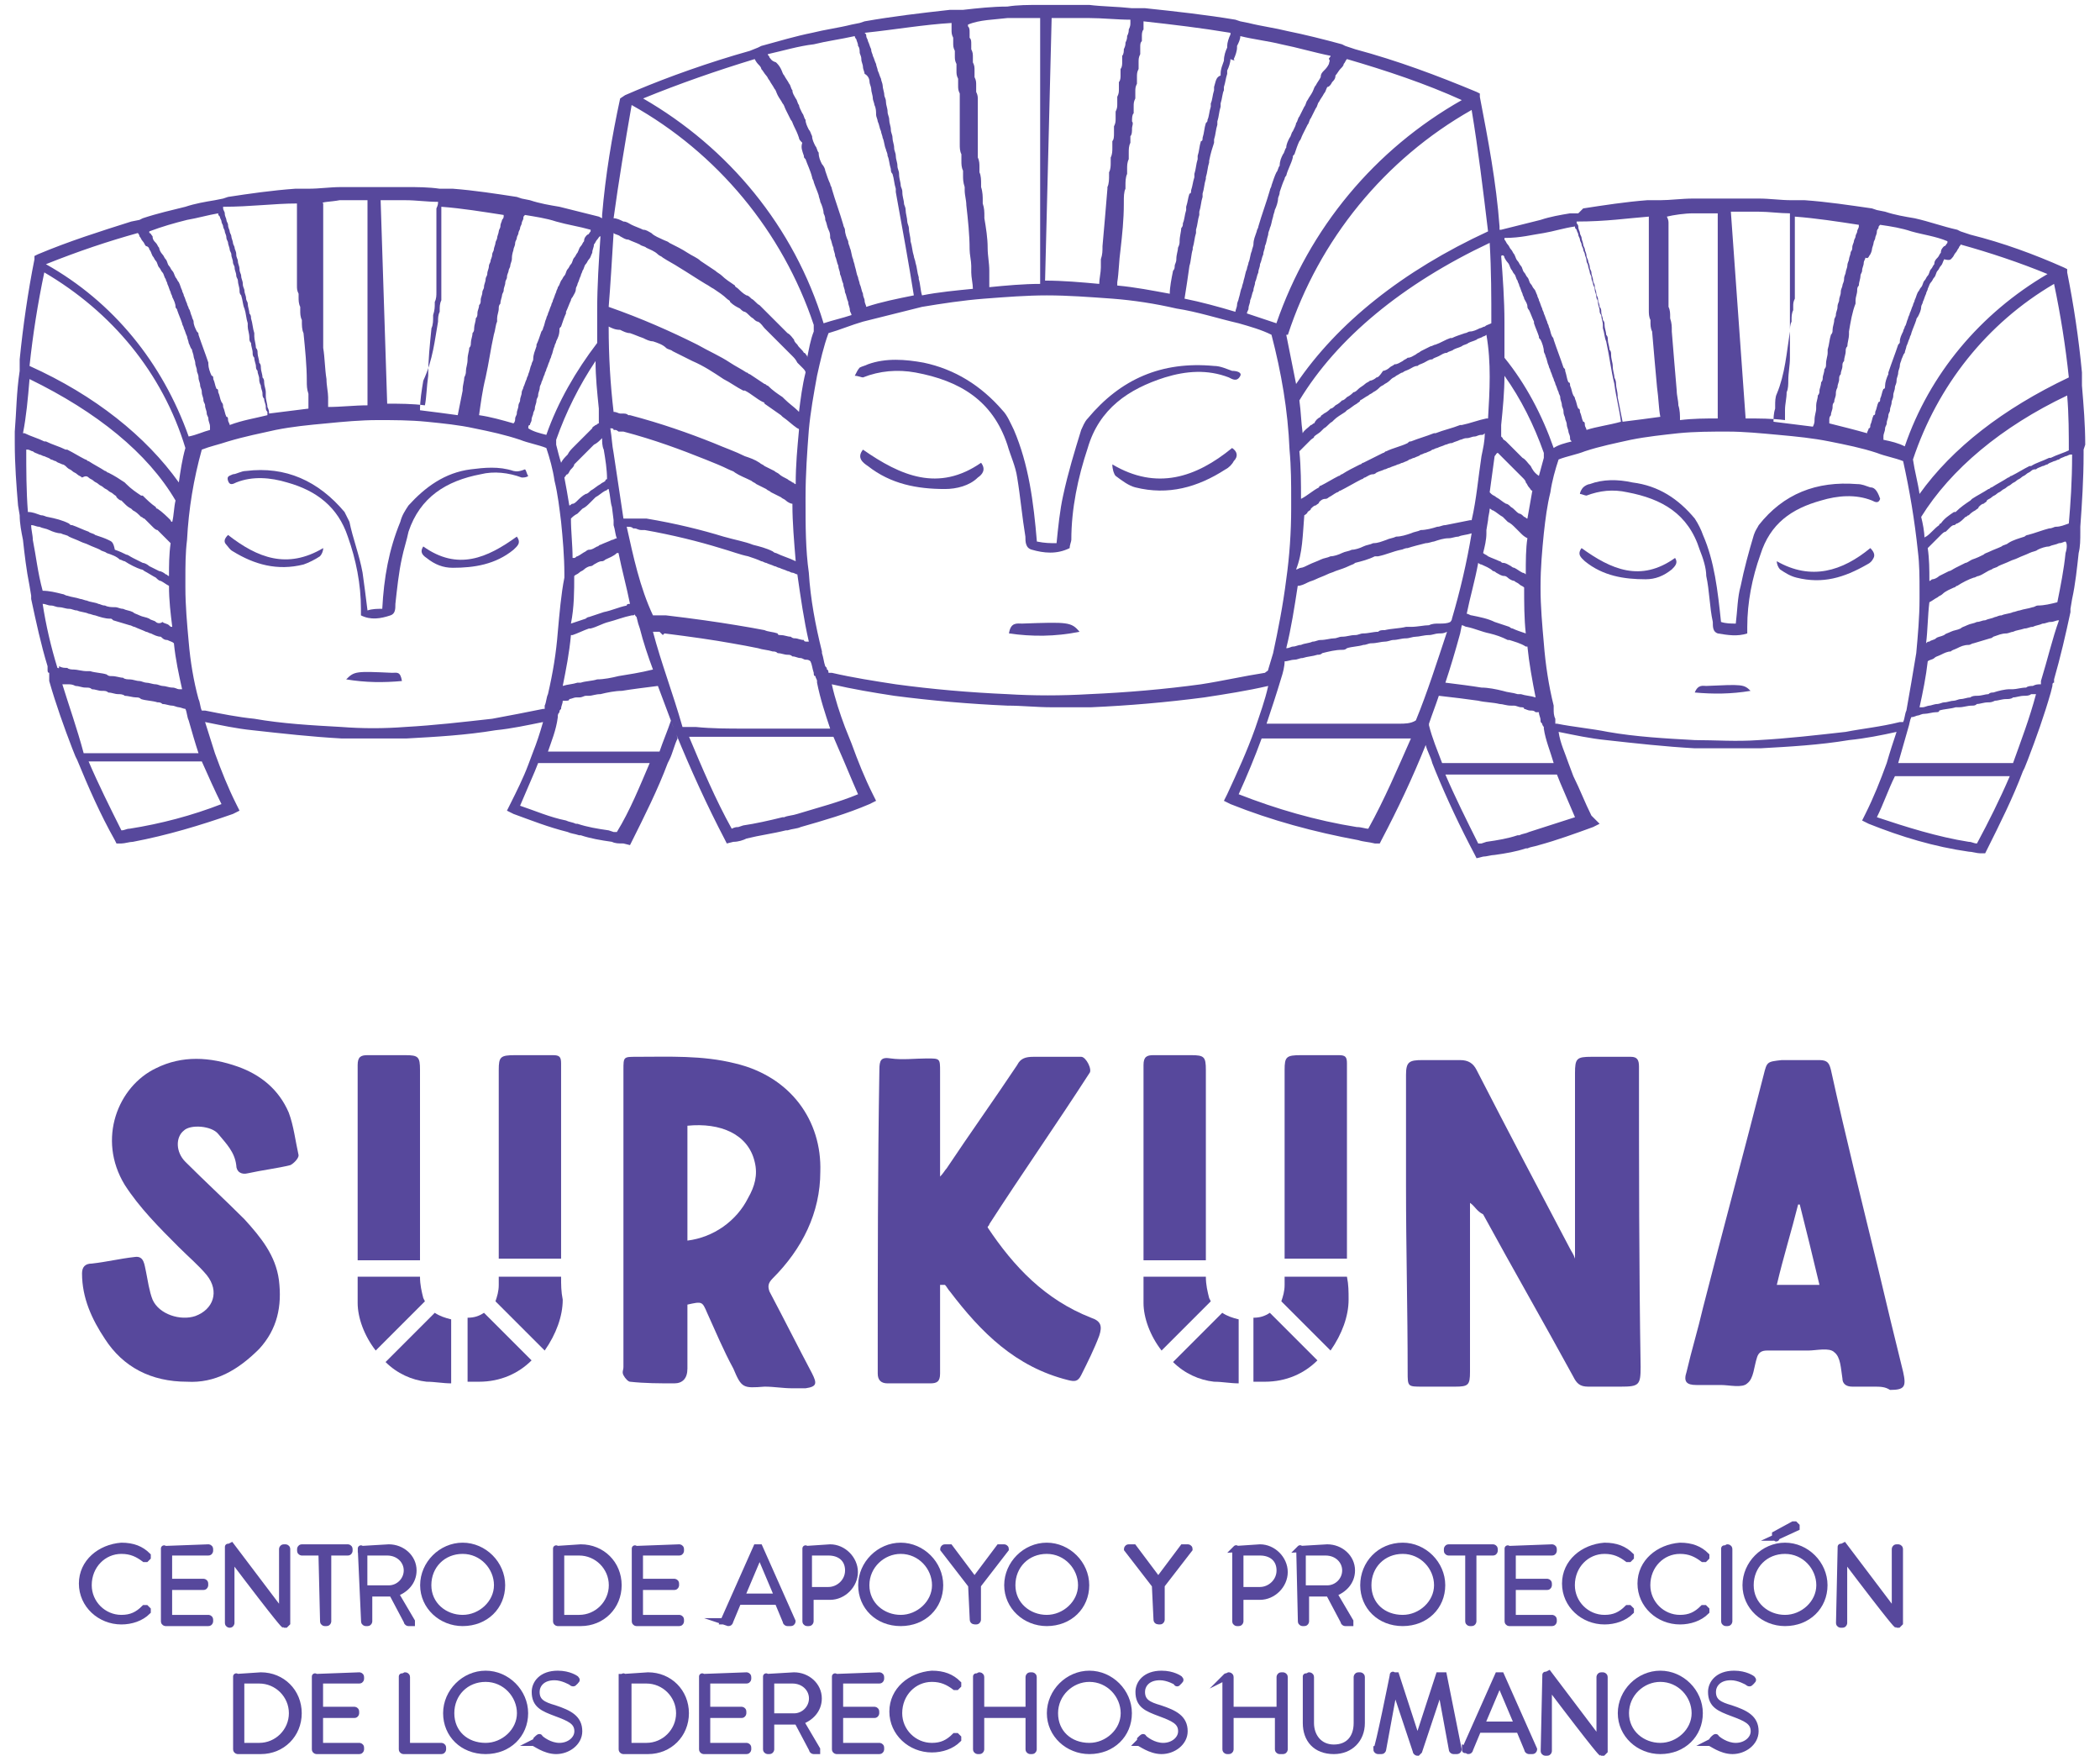 <?xml version="1.0" encoding="UTF-8"?> <!-- Generator: Adobe Illustrator 27.7.0, SVG Export Plug-In . SVG Version: 6.00 Build 0) --> <svg xmlns="http://www.w3.org/2000/svg" xmlns:xlink="http://www.w3.org/1999/xlink" version="1.1" id="Capa_1" x="0px" y="0px" viewBox="0 0 128 107" style="enable-background:new 0 0 128 107;" xml:space="preserve"> <style type="text/css"> .st0{fill:#57489C;} .st1{fill:#57489C;stroke:#57489C;stroke-width:0.383;stroke-miterlimit:10;} </style> <g> <path class="st0" d="M31.3,28.7c-0.9-0.3-1.8-0.2-2.6-0.1c-1.6,0.2-2.8,1.1-3.8,2.2c-0.2,0.3-0.4,0.6-0.5,1c-0.7,1.7-1,3.4-1.1,5.3 c-0.3,0-0.6,0-0.9,0.1c-0.1-0.8-0.2-1.6-0.3-2.3c-0.2-1.1-0.6-2.1-0.8-3.1c-0.1-0.2-0.2-0.4-0.3-0.6c-1.6-1.9-3.6-2.8-6-2.5 c-0.3,0-0.6,0.2-0.8,0.2c-0.2,0.1-0.4,0.1-0.3,0.4c0.1,0.3,0.3,0.2,0.5,0.1c1-0.4,2.1-0.3,3.1,0c1.8,0.5,3.1,1.5,3.7,3.3 c0.5,1.4,0.8,2.9,0.8,4.4c0,0.1,0,0.2,0,0.4c0.6,0.3,1.2,0.2,1.8,0c0.3-0.1,0.3-0.4,0.3-0.7c0.1-0.9,0.2-1.9,0.4-2.8 c0.1-0.5,0.3-1.1,0.4-1.6c0.7-2.1,2.3-3.1,4.4-3.5c0.8-0.2,1.7-0.1,2.5,0.2c0.1,0,0.3,0,0.4-0.1c-0.1-0.1-0.1-0.3-0.2-0.4 C31.5,28.8,31.4,28.7,31.3,28.7L31.3,28.7z"></path> <path class="st0" d="M25.8,33.3c-0.2,0.3-0.1,0.5,0.2,0.7c0.5,0.4,1,0.6,1.6,0.6c1.3,0,2.6-0.2,3.7-1.1c0.2-0.2,0.5-0.4,0.2-0.8 C29.7,34,27.9,34.8,25.8,33.3z"></path> <path class="st0" d="M13.9,32.6c-0.2,0.2-0.3,0.4-0.1,0.6c0.1,0.1,0.2,0.3,0.4,0.4c1.3,0.8,2.7,1.2,4.3,0.8c0.3-0.1,0.7-0.3,1-0.5 c0.1-0.1,0.2-0.3,0.2-0.5C17.5,34.7,15.7,34,13.9,32.6L13.9,32.6z"></path> <path class="st0" d="M23.9,41c-2.2-0.1-2.3-0.1-2.8,0.4c1.2,0.2,2.3,0.2,3.4,0.1C24.4,40.9,24.2,41,23.9,41z"></path> <path class="st0" d="M75.1,22.6c-0.3-0.1-0.7-0.3-1.1-0.3c-3.2-0.3-5.7,0.8-7.7,3.2c-0.2,0.2-0.3,0.5-0.4,0.7 c-0.4,1.3-0.8,2.6-1.1,4c-0.2,0.9-0.3,1.9-0.4,2.9c-0.4,0-0.7,0-1.2-0.1c-0.2-2.4-0.5-4.7-1.4-6.8c-0.2-0.4-0.4-0.9-0.7-1.2 c-1.3-1.5-2.9-2.5-4.8-2.9c-1.1-0.2-2.3-0.3-3.4,0.1c-0.2,0.1-0.3,0.1-0.5,0.2c-0.1,0.1-0.2,0.3-0.3,0.5c0.2,0,0.4,0.1,0.5,0.1 c1-0.4,2.1-0.5,3.2-0.3c2.7,0.5,4.7,1.7,5.6,4.4c0.2,0.7,0.5,1.3,0.6,2c0.2,1.2,0.3,2.4,0.5,3.6c0,0.3,0,0.7,0.4,0.8 c0.7,0.2,1.5,0.3,2.3-0.1c0-0.2,0.1-0.4,0.1-0.5c0-1.9,0.4-3.8,1-5.6c0.7-2.4,2.5-3.6,4.7-4.3c1.3-0.4,2.6-0.5,3.9,0 c0.2,0.1,0.5,0.3,0.7-0.1C75.7,22.7,75.4,22.6,75.1,22.6z"></path> <path class="st0" d="M52.6,27.4c-0.4,0.5,0,0.8,0.3,1c1.4,1.1,3,1.4,4.7,1.4c0.7,0,1.5-0.2,2-0.7c0.3-0.2,0.5-0.5,0.2-0.9 C57.2,30,54.9,29,52.6,27.4L52.6,27.4z"></path> <path class="st0" d="M75.1,27.3c-2.2,1.8-4.6,2.6-7.3,1c0,0.3,0.1,0.6,0.2,0.7c0.4,0.3,0.8,0.6,1.2,0.7c2,0.5,3.8,0,5.5-1.1 c0.2-0.1,0.4-0.3,0.5-0.5C75.5,27.8,75.4,27.5,75.1,27.3L75.1,27.3z"></path> <path class="st0" d="M62.3,38c-0.3,0-0.7-0.1-0.8,0.6c1.4,0.2,2.8,0.2,4.3-0.1C65.3,37.9,65.1,37.9,62.3,38z"></path> <path class="st0" d="M114,29.7c-0.3-0.1-0.5-0.2-0.8-0.2c-2.5-0.2-4.5,0.6-6,2.5c-0.1,0.2-0.2,0.3-0.3,0.6c-0.3,1-0.6,2.1-0.8,3.1 c-0.2,0.7-0.2,1.5-0.3,2.3c-0.3,0-0.6,0-0.9-0.1c-0.2-1.9-0.4-3.7-1.1-5.3c-0.1-0.3-0.3-0.7-0.5-1c-1-1.2-2.2-2-3.8-2.2 c-0.9-0.2-1.8-0.2-2.6,0.1c-0.1,0-0.3,0.1-0.4,0.2c-0.1,0.1-0.2,0.3-0.2,0.4c0.1,0,0.3,0.1,0.4,0.1c0.8-0.3,1.6-0.4,2.5-0.2 c2.1,0.4,3.7,1.3,4.4,3.5c0.2,0.5,0.4,1.1,0.4,1.6c0.2,0.9,0.2,1.9,0.4,2.8c0,0.3,0,0.6,0.3,0.7c0.6,0.1,1.2,0.2,1.8,0 c0-0.2,0-0.3,0-0.4c0-1.5,0.3-3,0.8-4.4c0.6-1.9,1.9-2.8,3.7-3.3c1-0.3,2.1-0.4,3.1,0c0.2,0.1,0.4,0.2,0.5-0.1 C114.4,29.8,114.2,29.7,114,29.7L114,29.7z"></path> <path class="st0" d="M96.4,33.4c-0.3,0.4,0,0.6,0.2,0.8c1.1,0.9,2.4,1.1,3.7,1.1c0.6,0,1.1-0.2,1.6-0.6c0.2-0.2,0.4-0.4,0.2-0.7 C100,35.5,98.2,34.7,96.4,33.4z"></path> <path class="st0" d="M114,33.4c-1.7,1.4-3.6,2-5.7,0.8c0,0.2,0.1,0.4,0.2,0.5c0.3,0.2,0.6,0.4,1,0.5c1.6,0.4,2.9,0,4.3-0.8 c0.2-0.1,0.3-0.2,0.4-0.4C114.3,33.8,114.2,33.6,114,33.4L114,33.4z"></path> <path class="st0" d="M104,41.8c-0.2,0-0.5-0.1-0.7,0.4c1.1,0.1,2.2,0.1,3.4-0.1C106.3,41.7,106.2,41.7,104,41.8z"></path> <path class="st0" d="M127.1,27.1c0-1.2-0.1-2.4-0.2-3.6l0,0l0-0.3l0,0l0-0.5l0,0c-0.2-2.1-0.5-4.1-0.9-6.1l0-0.2l-0.2-0.1 c-1.8-0.8-3.7-1.5-5.7-2l0,0l-0.6-0.2l-0.2-0.1l0,0c-0.9-0.2-1.7-0.5-2.6-0.7c-0.6-0.1-1.2-0.2-1.8-0.4l0,0l-0.5-0.1l-0.3-0.1l0,0 c-1.4-0.2-2.7-0.4-4.1-0.5l0,0l-0.4,0l-0.4,0l0,0c-0.7,0-1.3-0.1-2-0.1l0,0c-0.6,0-1.1,0-1.7,0l0,0h-0.1c0,0-0.1,0-0.1,0h-0.6 c-0.5,0-1,0-1.5,0c-0.7,0-1.4,0.1-2,0.1l0,0l-0.4,0l-0.4,0l0,0c-1.3,0.1-2.6,0.3-3.9,0.5l0,0L96.2,13L95.7,13l0,0 c-0.6,0.1-1.2,0.2-1.8,0.4c-0.8,0.2-1.6,0.4-2.4,0.6l0,0l-0.1,0v-0.2h0c-0.2-2.7-0.7-5.3-1.2-7.9l0-0.2L90,5.6 c-2.4-1-4.8-1.9-7.4-2.6l0,0l-0.6-0.2l-0.2-0.1l0,0c-1.1-0.3-2.3-0.6-3.3-0.8c-0.8-0.2-1.6-0.3-2.4-0.5l0,0l-0.5-0.1l-0.3-0.1l0,0 c-1.8-0.3-3.6-0.5-5.5-0.7l0,0l-0.4,0l-0.4,0l0,0c-0.9-0.1-1.8-0.1-2.6-0.2l0,0c-0.8,0-1.6,0-2.3,0l0,0h0c0,0-0.1,0-0.1,0h-0.6 c-0.7,0-1.4,0-2,0.1c-0.9,0-1.8,0.1-2.7,0.2l0,0l-0.4,0l-0.4,0l0,0c-1.8,0.2-3.5,0.4-5.2,0.7l0,0l-0.3,0.1l-0.5,0.1l0,0 c-0.8,0.2-1.6,0.3-2.4,0.5c-1,0.2-2,0.5-3.1,0.8l0,0l-0.2,0.1l-0.5,0.2l0,0c-2.5,0.7-5,1.6-6.9,2.4l-0.7,0.3L37.8,6 c-0.5,2.3-0.9,4.7-1.1,7.1l0,0l0,0.2h0l-0.2-0.1l0,0c-0.8-0.2-1.6-0.4-2.4-0.6c-0.6-0.1-1.2-0.2-1.8-0.4l0,0l-0.5-0.1l-0.3-0.1l0,0 c-1.3-0.2-2.6-0.4-3.9-0.5l0,0l-0.4,0l-0.4,0l0,0c-0.7-0.1-1.4-0.1-2-0.1c-0.5,0-1,0-1.5,0l0,0h-0.6c0,0-0.1,0-0.1,0h-0.1l0,0 c-0.6,0-1.1,0-1.7,0l0,0c-0.7,0-1.3,0.1-2,0.1l0,0l-0.4,0l-0.4,0l0,0c-1.4,0.1-2.8,0.3-4.1,0.5l0,0l-0.3,0.1l-0.5,0.1l0,0 c-0.6,0.1-1.2,0.2-1.8,0.4c-0.8,0.2-1.7,0.4-2.6,0.7l0,0l-0.2,0.1L8,13.5l0,0c-1.9,0.6-3.8,1.2-5.7,2l-0.2,0.1l0,0.2 c-0.4,2-0.7,4.1-0.9,6.1l0,0l0,0.5l0,0v0.2h0C1,23.9,1,25.1,0.9,26.3l0,0v0.5c0,0,0,0,0,0v0.2l0,0c0,1.3,0.1,2.6,0.2,3.8l0,0 l0.1,0.6c0,0.5,0.1,1,0.2,1.5c0.1,0.9,0.2,1.8,0.4,2.8l0,0l0.1,0.6l0,0.2l0,0c0.3,1.4,0.6,2.8,1,4.1l0,0v0.1c0,0,0,0.1,0,0.1 c0,0.1,0,0.2,0.1,0.2L3,41.5l0,0c0.4,1.4,0.9,2.8,1.4,4.1l0,0l0.2,0.5l0.1,0.2l0,0C5.4,48,6.1,49.6,7,51.2l0.1,0.2l0.3,0 c0.2,0,0.5-0.1,0.7-0.1c2.1-0.4,4.1-1,6.1-1.7l0.4-0.2L14.4,49c-0.5-1-0.9-2-1.3-3.1l0,0c-0.2-0.6-0.4-1.3-0.6-1.9 c1,0.2,1.9,0.4,2.9,0.5c1.8,0.2,3.6,0.4,5.4,0.5c0.6,0,1.3,0,1.9,0c0.7,0,1.4,0,2.1,0c1.8-0.1,3.6-0.2,5.4-0.5 c1-0.1,1.9-0.3,2.9-0.5c-0.2,0.7-0.4,1.3-0.6,1.8l-0.3,0.8c-0.3,0.8-0.7,1.6-1.1,2.4l-0.2,0.4l0.4,0.2c1.1,0.4,2.1,0.8,3.3,1.1 c0.2,0.1,0.4,0.1,0.7,0.2h0.1c0.6,0.2,1.2,0.3,1.9,0.4h0c0.2,0.1,0.4,0.1,0.7,0.1l0.4,0.1l0.1-0.2c0.8-1.6,1.6-3.2,2.2-4.8l0,0 l0.1-0.2c0.2-0.4,0.3-0.9,0.5-1.3c-0.1-0.4-0.3-0.7-0.4-1.1c-0.2,0.6-0.5,1.3-0.7,1.9h-0.5c-0.2,0-0.5,0-0.7,0c-0.6,0-1.1,0-1.7,0 h-1.2c-0.5,0-1,0-1.5,0c-0.2,0-0.4,0-0.6,0c-0.2,0-0.4,0-0.6,0c0.2-0.6,0.5-1.3,0.6-2.1v-0.1c0,0,0-0.1,0.1-0.2 c0-0.1,0-0.1,0.1-0.2c0-0.2,0.1-0.3,0.1-0.5c0.1,0,0.2,0,0.2,0c0.1,0,0.2,0,0.2-0.1c0.1,0,0.3-0.1,0.4-0.1c0.1,0,0.2,0,0.2,0 c0.2,0,0.3-0.1,0.4-0.1c0.1,0,0.1,0,0.2,0c0.2,0,0.4-0.1,0.7-0.1c0.4-0.1,0.9-0.2,1.3-0.2c0.6-0.1,1.4-0.2,2.2-0.3 c0.3,0.8,0.6,1.6,0.9,2.4l0,0l0.2,0.5c0.9,2.2,1.9,4.4,3,6.5l0.1,0.2l0.4-0.1c0.3,0,0.6-0.1,0.8-0.2h0c0.8-0.2,1.6-0.3,2.4-0.5 l0.1,0c0.3-0.1,0.6-0.1,0.8-0.2c1.4-0.4,2.8-0.8,4.2-1.4l0.4-0.2l-0.2-0.4c-0.5-1-0.9-2-1.3-3.1l-0.4-1c-0.3-0.8-0.6-1.7-0.8-2.6 c1.3,0.3,2.5,0.5,3.8,0.7c2.3,0.3,4.6,0.5,6.9,0.6c0.9,0,1.8,0.1,2.7,0.1c0.8,0,1.6,0,2.4,0c2.3-0.1,4.6-0.3,6.9-0.6 c1.3-0.2,2.6-0.4,3.9-0.7c-0.2,0.9-0.5,1.7-0.8,2.6c-0.5,1.4-1.1,2.7-1.7,4l-0.2,0.4l0.4,0.2c2.5,1,5.1,1.7,7.8,2.2 c0.3,0.1,0.6,0.1,1,0.2l0.3,0l0.1-0.2c1-1.9,1.9-3.8,2.7-5.8c0.1,0.4,0.3,0.7,0.4,1.1l0,0l0.2,0.5c0.7,1.7,1.5,3.4,2.4,5.1l0.1,0.2 l0.4-0.1c0.2,0,0.5-0.1,0.7-0.1h0c0.7-0.1,1.3-0.2,1.9-0.4h0.1c0.2-0.1,0.4-0.1,0.7-0.2c1.1-0.3,2.2-0.7,3.3-1.1l0.4-0.2L97,49.7 c-0.4-0.8-0.7-1.6-1.1-2.4l-0.3-0.8c-0.2-0.6-0.5-1.2-0.6-1.9c1,0.2,1.9,0.4,2.9,0.5c1.8,0.2,3.6,0.4,5.4,0.5c0.7,0,1.4,0,2.1,0 c0.6,0,1.2,0,1.9,0c1.8-0.1,3.6-0.2,5.4-0.5c1-0.1,2-0.3,2.9-0.5c-0.2,0.6-0.4,1.2-0.6,1.9l0,0c-0.4,1.1-0.8,2.1-1.3,3.1l-0.2,0.4 l0.4,0.2c2,0.8,4,1.4,6.1,1.7c0.2,0,0.5,0.1,0.7,0.1l0.3,0l0.1-0.2c0.8-1.6,1.6-3.2,2.2-4.8l0,0l0.1-0.2l0,0l0.2-0.5l0,0 c0.5-1.3,1-2.7,1.4-4.1l0,0l0.1-0.4c0-0.1,0-0.2,0.1-0.2c0,0,0-0.1,0-0.1v-0.1l0,0c0.4-1.4,0.7-2.7,1-4.1l0,0l0-0.2l0.1-0.6l0,0 c0.2-0.9,0.3-1.9,0.4-2.8c0.1-0.4,0.1-0.8,0.1-1.3l0,0l0-0.3l0,0l0,0c0.1-1.4,0.2-2.9,0.2-4.4l0,0v-0.3l0,0L127.1,27.1L127.1,27.1 L127.1,27.1z M126.1,23c-4,1.9-7.1,4.3-9.1,7.1c-0.1-0.7-0.3-1.4-0.4-2.1h0c1.5-4.5,4.5-8.3,8.6-10.7 C125.6,19.2,125.9,21.1,126.1,23L126.1,23z M119,15.7c0.1-0.1,0.1-0.2,0.2-0.3c0.1-0.1,0.1-0.2,0.2-0.3c0-0.1,0.1-0.1,0.1-0.2 c1.8,0.5,3.6,1.1,5.3,1.8c-4.1,2.4-7.2,6.1-8.7,10.5c-0.4-0.2-0.8-0.3-1.3-0.4c0-0.1,0-0.1,0-0.2c0-0.2,0.1-0.3,0.1-0.5 c0-0.1,0.1-0.2,0.1-0.3c0-0.2,0.1-0.3,0.1-0.5c0-0.1,0.1-0.2,0.1-0.3c0-0.2,0.1-0.3,0.1-0.5c0-0.1,0.1-0.2,0.1-0.4 c0-0.2,0.1-0.3,0.1-0.5c0-0.1,0.1-0.2,0.1-0.4c0-0.2,0.1-0.3,0.1-0.5c0-0.1,0.1-0.3,0.1-0.4c0-0.2,0.1-0.3,0.1-0.4 c0.1-0.2,0.1-0.3,0.2-0.4c0-0.1,0.1-0.3,0.1-0.4c0.1-0.2,0.1-0.3,0.2-0.5c0-0.1,0.1-0.2,0.1-0.3c0.1-0.3,0.2-0.5,0.3-0.8 c0-0.1,0.1-0.2,0.1-0.2c0.1-0.2,0.2-0.4,0.2-0.6c0-0.1,0.1-0.2,0.1-0.3c0.1-0.2,0.1-0.3,0.2-0.5c0-0.1,0.1-0.2,0.1-0.3 c0.1-0.2,0.1-0.3,0.2-0.4c0.1-0.1,0.1-0.2,0.2-0.3c0.1-0.1,0.1-0.3,0.2-0.4c0.1-0.1,0.1-0.2,0.2-0.3c0.1-0.1,0.1-0.2,0.2-0.4 C118.9,15.9,118.9,15.8,119,15.7L119,15.7z M114,15.5c0,0,0.1-0.2,0.1-0.3c0-0.1,0.1-0.3,0.1-0.4c0-0.1,0.1-0.2,0.1-0.3 c0-0.1,0.1-0.2,0.1-0.4c0-0.1,0.1-0.2,0.1-0.2c0-0.1,0-0.1,0.1-0.2c0.7,0.1,1.3,0.2,1.9,0.4c0.7,0.2,1.5,0.3,2.2,0.6c0,0,0,0,0,0.1 c-0.1,0.1-0.1,0.2-0.2,0.2c-0.1,0.1-0.2,0.2-0.2,0.4c-0.1,0.1-0.1,0.2-0.2,0.3c-0.1,0.1-0.2,0.2-0.2,0.4c-0.1,0.1-0.1,0.2-0.2,0.3 c-0.1,0.1-0.1,0.3-0.2,0.4c-0.1,0.1-0.1,0.2-0.2,0.3c-0.1,0.1-0.1,0.3-0.2,0.4c-0.1,0.1-0.1,0.2-0.2,0.3c-0.1,0.2-0.1,0.3-0.2,0.5 c0,0.1-0.1,0.2-0.1,0.3c-0.1,0.2-0.1,0.3-0.2,0.5c0,0.1-0.1,0.2-0.1,0.3c-0.1,0.2-0.1,0.4-0.2,0.5c0,0.1-0.1,0.2-0.1,0.3 c-0.1,0.2-0.2,0.4-0.2,0.6c0,0.1,0,0.1-0.1,0.2c-0.2,0.6-0.4,1.1-0.6,1.7c0,0,0,0.1,0,0.1c-0.1,0.2-0.2,0.5-0.2,0.7 c0,0.1,0,0.2-0.1,0.2c-0.1,0.2-0.1,0.4-0.2,0.6c0,0.1,0,0.2-0.1,0.2c-0.1,0.2-0.1,0.4-0.2,0.6c0,0.1,0,0.2-0.1,0.2 c-0.1,0.2-0.1,0.4-0.2,0.6c0,0.1,0,0.2-0.1,0.2c0,0.1-0.1,0.2-0.1,0.3c-0.7-0.2-1.5-0.4-2.3-0.6c0-0.1,0-0.1,0-0.2 c0-0.1,0-0.2,0.1-0.3c0-0.2,0.1-0.3,0.1-0.5c0-0.1,0-0.2,0.1-0.3c0-0.2,0.1-0.3,0.1-0.5c0-0.1,0-0.2,0.1-0.4c0-0.2,0.1-0.3,0.1-0.5 c0-0.1,0-0.2,0.1-0.3c0-0.2,0.1-0.3,0.1-0.5c0-0.1,0-0.2,0.1-0.3c0-0.2,0.1-0.4,0.1-0.6c0-0.1,0-0.2,0.1-0.3c0-0.2,0.1-0.5,0.1-0.7 c0-0.1,0-0.1,0-0.2c0.1-0.6,0.2-1.2,0.4-1.7c0-0.1,0-0.1,0-0.2c0-0.2,0.1-0.4,0.1-0.6c0-0.1,0-0.2,0.1-0.3c0-0.2,0.1-0.4,0.1-0.6 c0-0.1,0.1-0.2,0.1-0.3c0-0.2,0.1-0.3,0.1-0.5c0-0.1,0.1-0.2,0.1-0.3C113.9,15.8,113.9,15.6,114,15.5L114,15.5z M109.1,20.2 c0-0.2,0-0.4,0.1-0.6c0,0,0-0.1,0-0.1c0-0.2,0-0.4,0.1-0.6c0-0.1,0-0.1,0-0.2c0-0.2,0-0.3,0.1-0.5c0-0.1,0-0.2,0-0.2 c0-0.2,0-0.3,0-0.5c0-0.1,0-0.2,0-0.2c0-0.2,0-0.3,0-0.5c0-0.1,0-0.2,0-0.2c0-0.2,0-0.3,0-0.4c0-0.1,0-0.2,0-0.3c0-0.1,0-0.3,0-0.4 c0-0.1,0-0.2,0-0.3c0-0.1,0-0.2,0-0.4c0-0.1,0-0.2,0-0.3c0-0.1,0-0.2,0-0.3c0-0.1,0-0.2,0-0.3c0-0.1,0-0.2,0-0.3c0-0.1,0-0.2,0-0.3 c0,0,0-0.1,0-0.1c1.3,0.1,2.6,0.3,3.9,0.5c0,0,0,0.1,0,0.1c0,0.1-0.1,0.2-0.1,0.3c0,0.1-0.1,0.2-0.1,0.3c0,0.1-0.1,0.2-0.1,0.3 c0,0.1-0.1,0.2-0.1,0.4s-0.1,0.2-0.1,0.3c0,0.1-0.1,0.3-0.1,0.4c0,0.1-0.1,0.2-0.1,0.4c0,0.1-0.1,0.3-0.1,0.4 c0,0.1-0.1,0.2-0.1,0.4c0,0.2-0.1,0.3-0.1,0.4c0,0.1-0.1,0.2-0.1,0.4c0,0.2-0.1,0.3-0.1,0.5c0,0.1-0.1,0.2-0.1,0.4 c0,0.2-0.1,0.3-0.1,0.5c0,0.1-0.1,0.2-0.1,0.3c0,0.2-0.1,0.4-0.1,0.6c0,0.1,0,0.2-0.1,0.3c-0.1,0.3-0.1,0.6-0.2,0.9 c0,0.1,0,0.1,0,0.2c0,0.2-0.1,0.4-0.1,0.7c0,0.1,0,0.2-0.1,0.3c0,0.2-0.1,0.4-0.1,0.5c0,0.1,0,0.2-0.1,0.3c0,0.2-0.1,0.4-0.1,0.5 c0,0.1,0,0.2-0.1,0.3c0,0.2-0.1,0.4-0.1,0.6c0,0.1,0,0.2,0,0.2c0,0.2-0.1,0.4-0.1,0.7c0,0,0,0,0,0c0,0.1,0,0.2-0.1,0.4 c-0.8-0.1-1.6-0.2-2.4-0.3l0,0c0-0.2,0-0.5,0.1-0.8c0-0.1,0-0.1,0-0.2c0-0.2,0-0.5,0.1-0.7C108.8,22.8,108.9,21.5,109.1,20.2 C109,20.2,109,20.2,109.1,20.2L109.1,20.2z M105.5,12.9c0.6,0,1.1,0,1.7,0c0.6,0,1.3,0.1,1.9,0.1c0,0,0,0,0,0.1c0,0.1,0,0.2,0,0.3 c0,0.1,0,0.2,0,0.3c0,0.1,0,0.2,0,0.3c0,0.1,0,0.2,0,0.3c0,0.1,0,0.2,0,0.3c0,0.1,0,0.2,0,0.3c0,0.1,0,0.2,0,0.4c0,0.1,0,0.2,0,0.3 c0,0.1,0,0.3,0,0.4c0,0.1,0,0.2,0,0.3c0,0.1,0,0.3,0,0.4c0,0.1,0,0.2,0,0.3c0,0.1,0,0.3,0,0.4c0,0.1,0,0.2,0,0.3c0,0.2,0,0.3,0,0.4 c0,0.1,0,0.2,0,0.3c0,0.2,0,0.3,0,0.5c0,0.1,0,0.2,0,0.2c0,0.2,0,0.3,0,0.5c0,0.1,0,0.2,0,0.2c0,0.2,0,0.3,0,0.5c0,0.1,0,0.2,0,0.2 c0,0.2,0,0.3,0,0.5c0,0.1,0,0.1,0,0.2c0,0.2,0,0.4,0,0.6l0,0c0,0.5-0.1,0.9-0.1,1.4c0,0.2,0,0.5-0.1,0.7c0,0.4-0.1,0.7-0.1,1.1 c0,0.2,0,0.4,0,0.5c0,0,0,0.1,0,0.1c-0.8-0.1-1.6-0.1-2.4-0.1L105.5,12.9L105.5,12.9z M103.2,13c0.5,0,1,0,1.5,0v12.5 c-0.7,0-1.5,0-2.3,0.1c0-0.3,0-0.6-0.1-0.9l0,0c0-0.3-0.1-0.6-0.1-0.9c-0.1-1.1-0.2-2.4-0.3-3.6c0,0,0,0,0-0.1c0-0.2,0-0.4-0.1-0.7 c0,0,0-0.1,0-0.1c0-0.2,0-0.4-0.1-0.6c0-0.1,0-0.1,0-0.2c0-0.2,0-0.3,0-0.5c0-0.1,0-0.2,0-0.2c0-0.2,0-0.3,0-0.5c0-0.1,0-0.2,0-0.3 c0-0.1,0-0.3,0-0.4c0-0.1,0-0.2,0-0.3c0-0.1,0-0.2,0-0.4c0-0.1,0-0.2,0-0.3c0-0.1,0-0.2,0-0.3c0-0.1,0-0.2,0-0.3c0-0.1,0-0.2,0-0.3 c0-0.1,0-0.2,0-0.3c0-0.1,0-0.2,0-0.2c0-0.1,0-0.2,0-0.4c0-0.1,0-0.1,0-0.2c0-0.1,0-0.2-0.1-0.4v0C102,13.1,102.7,13,103.2,13 L103.2,13z M100.5,13.2c0,0,0,0.1,0,0.1c0,0.1,0,0.1,0,0.2c0,0.1,0,0.2,0,0.3c0,0.1,0,0.2,0,0.2c0,0.1,0,0.2,0,0.3 c0,0.1,0,0.2,0,0.3c0,0.1,0,0.2,0,0.3c0,0.1,0,0.2,0,0.3c0,0.1,0,0.2,0,0.3c0,0.1,0,0.2,0,0.3c0,0.1,0,0.2,0,0.3c0,0.1,0,0.2,0,0.4 c0,0.1,0,0.2,0,0.3c0,0.1,0,0.3,0,0.4c0,0.1,0,0.2,0,0.3c0,0.2,0,0.3,0,0.5c0,0.1,0,0.2,0,0.2c0,0.2,0,0.3,0,0.5c0,0.1,0,0.1,0,0.2 c0,0.2,0,0.4,0.1,0.6v0.1c0,0.2,0,0.4,0.1,0.6c0,0,0,0,0,0c0.1,1.2,0.2,2.3,0.3,3.4c0.1,0.7,0.1,1.3,0.2,1.8l0,0 c-0.7,0.1-1.5,0.2-2.3,0.3c-0.1-0.5-0.2-1-0.3-1.5c0,0,0-0.1,0-0.1c0-0.2-0.1-0.5-0.1-0.7c0-0.1,0-0.2-0.1-0.4 c0-0.2-0.1-0.4-0.1-0.7c0-0.2-0.1-0.4-0.1-0.7c0-0.1,0-0.2-0.1-0.3c0-0.2-0.1-0.4-0.1-0.6c0-0.1,0-0.2-0.1-0.3 c0-0.2-0.1-0.4-0.1-0.6c0-0.1,0-0.2-0.1-0.3c0-0.2-0.1-0.3-0.1-0.5c0-0.1,0-0.2-0.1-0.3c0-0.2-0.1-0.3-0.1-0.5 c0-0.1-0.1-0.2-0.1-0.3c0-0.2-0.1-0.3-0.1-0.5c0-0.1-0.1-0.2-0.1-0.3c0-0.2-0.1-0.3-0.1-0.5c0-0.1-0.1-0.2-0.1-0.3 c0-0.2-0.1-0.3-0.1-0.4c0-0.1-0.1-0.2-0.1-0.3c0-0.2-0.1-0.3-0.1-0.4c0-0.1-0.1-0.2-0.1-0.3c0-0.1-0.1-0.3-0.1-0.4 c0-0.1-0.1-0.2-0.1-0.3c0-0.1-0.1-0.2-0.1-0.4c0-0.1-0.1-0.2-0.1-0.2c0,0,0-0.1,0-0.1C97.9,13.5,99.2,13.3,100.5,13.2L100.5,13.2z M94.1,14.2L94.1,14.2c0.6-0.1,1.2-0.3,1.9-0.4c0,0.1,0,0.1,0.1,0.2c0,0.1,0.1,0.2,0.1,0.3c0,0.1,0.1,0.2,0.1,0.3 c0,0.1,0.1,0.2,0.1,0.3c0,0.1,0.1,0.2,0.1,0.3s0.1,0.2,0.1,0.3c0,0.1,0.1,0.2,0.1,0.4c0,0.1,0.1,0.2,0.1,0.3c0,0.1,0.1,0.3,0.1,0.4 c0,0.1,0.1,0.2,0.1,0.3c0,0.2,0.1,0.3,0.1,0.4c0,0.1,0.1,0.2,0.1,0.3c0,0.2,0.1,0.3,0.1,0.5c0,0.1,0.1,0.2,0.1,0.3 c0,0.2,0.1,0.4,0.1,0.5c0,0.1,0,0.2,0.1,0.3c0,0.2,0.1,0.4,0.1,0.6c0,0.1,0,0.2,0,0.2c0.1,0.3,0.1,0.6,0.2,0.8l0,0 c0.2,0.9,0.3,1.8,0.5,2.6c0,0,0,0,0,0c0.1,0.8,0.3,1.5,0.4,2.3c-0.7,0.2-1.5,0.3-2.1,0.5c0-0.1-0.1-0.2-0.1-0.3 c0-0.1,0-0.2-0.1-0.2c-0.1-0.2-0.1-0.4-0.2-0.6c0-0.1,0-0.2-0.1-0.2c-0.1-0.2-0.1-0.4-0.2-0.6c0-0.1-0.1-0.2-0.1-0.2 c-0.1-0.2-0.1-0.4-0.2-0.6c0-0.1,0-0.2-0.1-0.2c-0.1-0.2-0.1-0.4-0.2-0.7c0-0.1,0-0.1-0.1-0.2c-0.2-0.6-0.4-1.1-0.6-1.7 c0-0.1-0.1-0.2-0.1-0.2c-0.1-0.2-0.1-0.4-0.2-0.6c0-0.1-0.1-0.2-0.1-0.3c-0.1-0.2-0.1-0.3-0.2-0.5c0-0.1-0.1-0.2-0.1-0.3 c-0.1-0.2-0.1-0.3-0.2-0.5c0-0.1-0.1-0.2-0.1-0.3c-0.1-0.2-0.1-0.3-0.2-0.4c-0.1-0.1-0.1-0.2-0.2-0.3c-0.1-0.1-0.1-0.3-0.2-0.4 c-0.1-0.1-0.1-0.2-0.2-0.3c-0.1-0.1-0.1-0.3-0.2-0.4c-0.1-0.1-0.1-0.2-0.2-0.3c-0.1-0.1-0.1-0.2-0.2-0.4c-0.1-0.1-0.1-0.2-0.2-0.3 c-0.1-0.1-0.1-0.2-0.2-0.3c-0.1-0.1-0.1-0.2-0.2-0.3c0,0,0-0.1,0-0.1C92.7,14.5,93.4,14.3,94.1,14.2L94.1,14.2z M91.7,15.7 c0,0,0.1,0.2,0.2,0.3c0.1,0.1,0.1,0.2,0.2,0.4c0.1,0.1,0.1,0.2,0.2,0.3c0.1,0.1,0.1,0.3,0.2,0.4c0,0.1,0.1,0.2,0.1,0.3 c0.1,0.2,0.1,0.3,0.2,0.5c0,0.1,0.1,0.2,0.1,0.3c0.1,0.2,0.2,0.3,0.2,0.5c0,0.1,0.1,0.2,0.1,0.2c0.1,0.2,0.2,0.5,0.3,0.7 c0,0,0,0.1,0,0.1c0.1,0.3,0.2,0.5,0.3,0.8c0,0.1,0,0.1,0.1,0.2c0.1,0.2,0.2,0.5,0.2,0.7c0,0.1,0.1,0.2,0.1,0.3 c0.1,0.2,0.1,0.4,0.2,0.6c0,0.1,0.1,0.2,0.1,0.3c0.1,0.2,0.1,0.3,0.2,0.5c0,0.1,0.1,0.2,0.1,0.3c0.1,0.2,0.1,0.3,0.2,0.5 c0,0.1,0.1,0.2,0.1,0.3c0,0.2,0.1,0.3,0.1,0.5c0,0.1,0.1,0.2,0.1,0.4c0,0.2,0.1,0.3,0.1,0.4c0,0.1,0.1,0.2,0.1,0.4 c0,0.1,0.1,0.3,0.1,0.4c0,0.1,0.1,0.2,0.1,0.4c0,0.1,0,0.1,0.1,0.2c-0.4,0.1-0.8,0.2-1.1,0.4c-0.7-2-1.7-3.9-3-5.5 c0-0.5,0-0.9,0-1.4l0,0v-0.8l0,0c0-1.3-0.1-2.7-0.2-4C91.6,15.5,91.7,15.6,91.7,15.7L91.7,15.7z M91.3,27.6 c0.1,0.1,0.2,0.2,0.3,0.3c0.1,0.1,0.2,0.2,0.2,0.2c0.1,0.1,0.2,0.2,0.3,0.3c0.1,0.1,0.2,0.2,0.2,0.2c0.1,0.1,0.2,0.2,0.3,0.3 c0.1,0.1,0.2,0.2,0.2,0.2c0.1,0.1,0.2,0.2,0.2,0.3c0.1,0.1,0.1,0.2,0.2,0.3c0.1,0.1,0.1,0.2,0.2,0.2c-0.1,0.6-0.2,1.1-0.3,1.7 c-0.1,0-0.1-0.1-0.2-0.1c-0.1-0.1-0.2-0.2-0.3-0.2c-0.2-0.1-0.3-0.3-0.5-0.4c-0.1-0.1-0.2-0.2-0.3-0.2c-0.2-0.1-0.4-0.3-0.6-0.4 c-0.1-0.1-0.2-0.1-0.3-0.2c0,0-0.1-0.1-0.1-0.1c0.1-0.7,0.2-1.5,0.3-2.2C91.2,27.7,91.2,27.6,91.3,27.6 C91.3,27.5,91.3,27.5,91.3,27.6L91.3,27.6z M90.1,34.3c0,0,0.1,0.1,0.2,0.1c0.2,0.1,0.5,0.2,0.7,0.4c0.1,0,0.2,0.1,0.2,0.1 c0.2,0.1,0.3,0.2,0.5,0.2c0.1,0,0.2,0.1,0.2,0.1c0.1,0.1,0.3,0.2,0.4,0.2c0.1,0.1,0.2,0.1,0.3,0.2c0.1,0.1,0.2,0.1,0.3,0.2l0,0 c0,0.9,0,1.9,0.1,2.8c0,0,0,0,0,0c-0.3-0.1-0.6-0.2-0.8-0.3c-0.1,0-0.2-0.1-0.2-0.1c-0.3-0.1-0.6-0.2-0.9-0.3 c-0.4-0.2-0.9-0.3-1.4-0.4c-0.1,0-0.2-0.1-0.3-0.1C89.6,36.4,89.9,35.4,90.1,34.3L90.1,34.3z M93,35C93,35,92.9,35,93,35 c-0.1-0.1-0.2-0.1-0.2-0.1c-0.2-0.1-0.3-0.2-0.5-0.3c-0.1,0-0.2-0.1-0.2-0.1c-0.2-0.1-0.3-0.2-0.5-0.2c-0.1,0-0.1-0.1-0.2-0.1 c-0.2-0.1-0.5-0.2-0.7-0.3c-0.1-0.1-0.2-0.1-0.3-0.2c0.1-0.4,0.2-0.8,0.2-1.2l0,0l0-0.2l0.1-0.6l0,0c0-0.2,0.1-0.5,0.1-0.7 c0.1,0,0.1,0.1,0.2,0.1c0.2,0.1,0.4,0.3,0.6,0.4c0.1,0.1,0.2,0.2,0.3,0.3c0.2,0.1,0.3,0.2,0.5,0.4c0.1,0.1,0.2,0.2,0.3,0.3 s0.2,0.2,0.4,0.3C93,33.4,93,34.2,93,35L93,35z M90.7,25.5c0,0-0.1,0-0.1,0c-0.5,0.1-1,0.3-1.5,0.4c0,0-0.1,0-0.1,0 c-0.5,0.2-1,0.3-1.5,0.5c0,0,0,0-0.1,0c-0.5,0.2-0.9,0.3-1.4,0.5c-0.1,0-0.1,0-0.2,0.1c-0.4,0.2-0.9,0.3-1.3,0.5 c-0.1,0-0.1,0.1-0.2,0.1c-0.4,0.2-0.8,0.4-1.2,0.6c-0.1,0-0.1,0.1-0.2,0.1c-0.4,0.2-0.8,0.4-1.1,0.6c-0.1,0-0.1,0.1-0.2,0.1 c-0.4,0.2-0.7,0.4-1.1,0.6c0,0-0.1,0-0.1,0.1c-0.4,0.2-0.7,0.5-1.1,0.7l0,0c0-0.9,0-1.9-0.1-2.9c0.1-0.1,0.2-0.2,0.2-0.2 c0.1-0.1,0.2-0.2,0.2-0.2c0.1-0.1,0.2-0.2,0.3-0.3c0.1-0.1,0.2-0.1,0.2-0.2c0.1-0.1,0.3-0.2,0.4-0.3c0.1-0.1,0.1-0.1,0.2-0.2 c0.2-0.1,0.3-0.3,0.5-0.4c0,0,0.1-0.1,0.1-0.1c0.2-0.2,0.4-0.3,0.7-0.5c0,0,0.1-0.1,0.1-0.1c0.2-0.1,0.4-0.3,0.6-0.4 c0.1-0.1,0.2-0.1,0.2-0.2c0.2-0.1,0.3-0.2,0.5-0.3c0.1-0.1,0.2-0.1,0.3-0.2c0.2-0.1,0.3-0.2,0.4-0.3c0.1-0.1,0.2-0.1,0.3-0.2 c0.2-0.1,0.3-0.2,0.4-0.3c0.1-0.1,0.2-0.1,0.3-0.2c0.2-0.1,0.3-0.2,0.4-0.2c0.1-0.1,0.2-0.1,0.4-0.2c0.2-0.1,0.3-0.2,0.5-0.2 c0.1-0.1,0.2-0.1,0.4-0.2c0.2-0.1,0.3-0.2,0.5-0.2c0.1-0.1,0.2-0.1,0.4-0.2c0.2-0.1,0.3-0.2,0.5-0.2c0.1-0.1,0.3-0.1,0.4-0.2 c0.2-0.1,0.3-0.1,0.5-0.2c0.1-0.1,0.3-0.1,0.4-0.2c0.2-0.1,0.3-0.1,0.5-0.2c0.1-0.1,0.3-0.1,0.4-0.2c0.1,0,0.2-0.1,0.2-0.1 C90.9,22.1,90.8,23.8,90.7,25.5L90.7,25.5z M79.5,31.4c0,0,0.2-0.1,0.2-0.2c0.1-0.1,0.2-0.1,0.2-0.2c0.1-0.1,0.2-0.2,0.3-0.2 c0.1-0.1,0.2-0.1,0.2-0.2c0.1-0.1,0.2-0.2,0.4-0.2c0.1,0,0.2-0.1,0.2-0.1c0.2-0.1,0.3-0.2,0.5-0.3c0.1,0,0.1-0.1,0.2-0.1 c0.4-0.2,0.9-0.5,1.3-0.7c0.1,0,0.1-0.1,0.2-0.1c0.2-0.1,0.3-0.2,0.5-0.2c0.1,0,0.2-0.1,0.2-0.1c0.2-0.1,0.3-0.1,0.5-0.2 c0.1,0,0.2-0.1,0.3-0.1c0.2-0.1,0.3-0.1,0.5-0.2c0.1,0,0.2-0.1,0.3-0.1c0.2-0.1,0.3-0.1,0.4-0.2c0.1,0,0.2-0.1,0.3-0.1 c0.2-0.1,0.3-0.1,0.4-0.2c0.1,0,0.2-0.1,0.3-0.1c0.2-0.1,0.3-0.1,0.4-0.2c0.1,0,0.2-0.1,0.3-0.1c0.2-0.1,0.3-0.1,0.5-0.2 c0.1,0,0.2-0.1,0.4-0.1c0.2-0.1,0.3-0.1,0.5-0.2c0.1,0,0.2-0.1,0.4-0.1c0.2,0,0.3-0.1,0.5-0.1c0.1,0,0.2-0.1,0.4-0.1 c0.1,0,0.1,0,0.2-0.1c0,0.5-0.1,0.9-0.2,1.4c-0.2,1.3-0.3,2.6-0.6,3.9h-0.1c-0.5,0.1-1,0.2-1.5,0.3c-0.2,0-0.3,0.1-0.5,0.1 c-0.3,0.1-0.7,0.2-1,0.2c-0.2,0.1-0.4,0.1-0.6,0.2c-0.3,0.1-0.6,0.2-0.9,0.2c-0.2,0.1-0.4,0.1-0.6,0.2c-0.3,0.1-0.5,0.2-0.8,0.2 c-0.2,0.1-0.4,0.1-0.6,0.2c-0.2,0.1-0.5,0.2-0.7,0.2c-0.2,0.1-0.4,0.1-0.6,0.2c-0.2,0.1-0.5,0.2-0.7,0.2c-0.2,0.1-0.4,0.1-0.6,0.2 c-0.2,0.1-0.5,0.2-0.7,0.3c-0.2,0.1-0.4,0.2-0.5,0.2c-0.1,0-0.2,0.1-0.3,0.1C79.4,33.7,79.4,32.6,79.5,31.4L79.5,31.4z M79.7,35.5 c0.2-0.1,0.3-0.1,0.5-0.2c0.2-0.1,0.5-0.2,0.7-0.3c0.2-0.1,0.3-0.1,0.5-0.2c0.3-0.1,0.6-0.2,0.8-0.3c0.2-0.1,0.3-0.1,0.4-0.2 c0.4-0.1,0.8-0.2,1.2-0.4c0.1,0,0.1,0,0.2,0c0.5-0.1,0.9-0.3,1.4-0.4c0.1,0,0.2-0.1,0.4-0.1c0.3-0.1,0.7-0.2,1.1-0.3 c0.2,0,0.4-0.1,0.5-0.1c0.3-0.1,0.6-0.2,0.9-0.2c0.2,0,0.4-0.1,0.6-0.1c0.2-0.1,0.5-0.1,0.8-0.2c-0.3,1.8-0.7,3.5-1.2,5.2 c0,0.1-0.1,0.2-0.1,0.2C88.2,38,88,38,87.7,38c-0.2,0-0.4,0-0.6,0.1c-0.3,0-0.7,0.1-1.1,0.1c-0.1,0-0.2,0-0.3,0 c-0.4,0.1-0.9,0.1-1.3,0.2c-0.2,0-0.3,0-0.4,0.1c-0.3,0-0.6,0.1-0.9,0.1c-0.2,0-0.3,0.1-0.5,0.1c-0.3,0-0.5,0.1-0.8,0.1 c-0.2,0-0.3,0.1-0.5,0.1c-0.2,0-0.5,0.1-0.8,0.1c-0.2,0-0.3,0.1-0.5,0.1c-0.2,0.1-0.5,0.1-0.7,0.2c-0.2,0-0.3,0.1-0.5,0.1 c-0.1,0-0.2,0.1-0.4,0.1c0.3-1.2,0.5-2.5,0.7-3.8C79.3,35.7,79.5,35.6,79.7,35.5L79.7,35.5z M89,38.6L89,38.6l0.1-0.5 c0.1,0,0.2,0.1,0.3,0.1c0.5,0.1,0.9,0.3,1.4,0.4c0.4,0.1,0.7,0.2,1.1,0.4c0,0,0.1,0,0.1,0c0.3,0.1,0.7,0.2,1,0.4c0,0,0.1,0,0.1,0 c0.1,1,0.3,2.1,0.5,3.1c0,0,0,0,0,0c-0.3-0.1-0.6-0.1-0.9-0.2c-0.1,0-0.2,0-0.2,0c-0.3-0.1-0.6-0.1-0.9-0.2 c-0.4-0.1-0.9-0.2-1.3-0.2c-0.6-0.1-1.4-0.2-2.2-0.3C88.4,40.7,88.7,39.7,89,38.6L89,38.6z M93.3,28.4 C93.3,28.4,93.2,28.4,93.3,28.4c-0.2-0.2-0.3-0.4-0.5-0.5c-0.1-0.1-0.1-0.1-0.2-0.2c-0.1-0.1-0.2-0.2-0.3-0.3 c-0.1-0.1-0.1-0.1-0.2-0.2c-0.1-0.1-0.2-0.2-0.3-0.3c-0.1-0.1-0.2-0.1-0.2-0.2c0,0-0.1-0.1-0.1-0.1c0-0.2,0-0.3,0-0.4l0,0l0-0.3 l0,0l0,0c0.1-1,0.2-2,0.2-3c1,1.4,1.8,3,2.4,4.7v0.3c-0.1,0.4-0.2,0.7-0.3,1.1C93.5,28.8,93.4,28.6,93.3,28.4L93.3,28.4z M90.9,19.7c-0.2,0.1-0.3,0.1-0.4,0.2c-0.1,0-0.2,0.1-0.3,0.1c-0.2,0.1-0.4,0.2-0.6,0.2c-0.1,0-0.2,0.1-0.3,0.1 c-0.3,0.1-0.6,0.2-0.8,0.3c0,0,0,0-0.1,0c-0.3,0.1-0.6,0.3-0.9,0.4c-0.1,0-0.2,0.1-0.3,0.1c-0.2,0.1-0.4,0.2-0.6,0.3 c-0.1,0.1-0.2,0.1-0.3,0.2c-0.2,0.1-0.3,0.2-0.5,0.2c-0.1,0.1-0.2,0.1-0.3,0.2c-0.2,0.1-0.3,0.2-0.5,0.2c-0.1,0.1-0.2,0.1-0.3,0.2 c-0.1,0.1-0.3,0.2-0.4,0.2C84.1,22.9,84,23,83.9,23c-0.1,0.1-0.3,0.2-0.4,0.2c-0.1,0.1-0.2,0.1-0.3,0.2c-0.1,0.1-0.3,0.2-0.4,0.3 c-0.1,0.1-0.2,0.2-0.3,0.2c-0.1,0.1-0.2,0.2-0.4,0.3c-0.1,0.1-0.2,0.2-0.3,0.2c-0.1,0.1-0.2,0.2-0.4,0.3c-0.1,0.1-0.2,0.2-0.3,0.2 c-0.1,0.1-0.2,0.2-0.4,0.3c-0.1,0.1-0.2,0.1-0.2,0.2c-0.2,0.1-0.3,0.2-0.4,0.4c-0.1,0-0.1,0.1-0.2,0.1c-0.2,0.2-0.4,0.3-0.5,0.5 c-0.1-0.7-0.1-1.3-0.2-2h0c2.3-3.8,6.3-7.1,11.6-9.6C90.9,16.5,90.9,18.1,90.9,19.7L90.9,19.7z M90.7,14.1 c-5.2,2.4-9.2,5.6-11.7,9.3c-0.2-1-0.4-2-0.6-3h0.1c1.9-5.8,5.9-10.7,11.2-13.7C90.1,9.1,90.4,11.6,90.7,14.1z M81.7,4.2 c0.1-0.1,0.2-0.2,0.2-0.3C82,3.8,82,3.7,82.1,3.6c2.4,0.7,4.8,1.5,7,2.5c-5.3,3-9.3,7.8-11.3,13.6c-0.6-0.2-1.2-0.4-1.8-0.6 c0-0.1,0.1-0.2,0.1-0.3c0-0.2,0.1-0.3,0.1-0.5c0.1-0.2,0.1-0.4,0.2-0.6c0-0.2,0.1-0.3,0.1-0.5c0.1-0.2,0.1-0.4,0.2-0.6 c0-0.2,0.1-0.3,0.1-0.5c0.1-0.2,0.1-0.4,0.2-0.6c0-0.2,0.1-0.3,0.1-0.5c0.1-0.2,0.1-0.4,0.2-0.7c0-0.2,0.1-0.3,0.1-0.4 c0.1-0.2,0.1-0.4,0.2-0.7c0-0.1,0.1-0.3,0.1-0.4c0.1-0.2,0.2-0.5,0.2-0.7c0-0.1,0.1-0.2,0.1-0.4c0.1-0.3,0.2-0.6,0.3-0.8 c0-0.1,0.1-0.2,0.1-0.2c0.1-0.4,0.3-0.7,0.4-1.1c0-0.1,0-0.1,0.1-0.2c0.1-0.3,0.2-0.6,0.3-0.8c0.1-0.1,0.1-0.2,0.2-0.4 c0.1-0.2,0.2-0.4,0.3-0.6c0.1-0.1,0.1-0.3,0.2-0.4c0.1-0.2,0.2-0.4,0.3-0.6c0.1-0.1,0.1-0.3,0.2-0.4c0.1-0.2,0.2-0.3,0.3-0.5 c0.1-0.1,0.1-0.2,0.2-0.4C81,5.3,81.1,5.2,81.2,5c0.1-0.1,0.2-0.2,0.2-0.4C81.5,4.5,81.6,4.3,81.7,4.2L81.7,4.2z M75.2,3.6 c0.1-0.2,0.2-0.5,0.2-0.7c0,0,0-0.1,0-0.1c0.1-0.2,0.2-0.4,0.2-0.6c0,0,0,0,0,0c0.8,0.2,1.7,0.3,2.5,0.5l0,0c1,0.2,2,0.5,3,0.7 c0,0.1-0.1,0.1-0.1,0.2C81.1,3.7,81,3.8,81,3.9c-0.1,0.2-0.2,0.3-0.3,0.4c-0.1,0.1-0.2,0.2-0.2,0.4c-0.1,0.2-0.2,0.3-0.3,0.5 c-0.1,0.1-0.1,0.2-0.2,0.4c-0.1,0.2-0.2,0.3-0.3,0.5c-0.1,0.1-0.1,0.3-0.2,0.4c-0.1,0.2-0.2,0.4-0.3,0.6c-0.1,0.1-0.1,0.3-0.2,0.4 C79,7.6,78.9,7.8,78.8,8c-0.1,0.1-0.1,0.3-0.2,0.4c-0.1,0.2-0.2,0.4-0.2,0.6c-0.1,0.1-0.1,0.3-0.2,0.4c-0.1,0.2-0.2,0.4-0.2,0.7 c-0.1,0.1-0.1,0.3-0.2,0.4c-0.1,0.2-0.2,0.5-0.3,0.8c0,0.1-0.1,0.2-0.1,0.3c-0.2,0.7-0.5,1.5-0.7,2.2c0,0.1-0.1,0.2-0.1,0.3 c-0.1,0.3-0.2,0.5-0.2,0.8c0,0.1-0.1,0.3-0.1,0.4c-0.1,0.2-0.1,0.5-0.2,0.7c0,0.1-0.1,0.3-0.1,0.4c-0.1,0.2-0.1,0.4-0.2,0.7 c0,0.1-0.1,0.3-0.1,0.4c-0.1,0.2-0.1,0.4-0.2,0.7c0,0.1-0.1,0.2-0.1,0.4c0,0.1-0.1,0.3-0.1,0.4c-1-0.3-2.1-0.6-3.1-0.8 c0.1-0.6,0.2-1.3,0.3-2l0,0c0.1-0.3,0.1-0.7,0.2-1c0,0,0-0.1,0-0.1c0.1-0.3,0.1-0.6,0.2-0.9c0-0.1,0-0.1,0-0.2 c0.1-0.3,0.1-0.6,0.2-0.9c0-0.1,0-0.1,0-0.2c0.1-0.3,0.1-0.6,0.2-0.9c0-0.1,0-0.1,0-0.2c0.1-0.3,0.1-0.6,0.2-0.9c0,0,0-0.1,0-0.1 c0.1-0.3,0.1-0.6,0.2-0.9c0,0,0-0.1,0-0.1C73.8,9.3,73.9,9,74,8.7c0-0.1,0-0.1,0-0.2c0.1-0.3,0.1-0.6,0.2-0.9c0-0.1,0-0.1,0-0.2 c0.1-0.3,0.1-0.6,0.2-0.9c0-0.1,0-0.1,0-0.2c0.1-0.3,0.1-0.6,0.2-0.8c0-0.1,0-0.1,0-0.2c0.1-0.3,0.1-0.5,0.2-0.8c0-0.1,0-0.1,0-0.2 c0.1-0.2,0.2-0.5,0.2-0.7C75.2,3.7,75.3,3.7,75.2,3.6L75.2,3.6z M69,7.4c0-0.2,0-0.4,0.1-0.5c0-0.1,0-0.3,0-0.4 c0-0.2,0-0.3,0.1-0.5c0-0.1,0-0.3,0-0.4c0-0.2,0-0.3,0.1-0.5c0-0.1,0-0.3,0-0.4c0-0.2,0-0.3,0.1-0.5c0-0.1,0-0.2,0-0.4 c0-0.2,0-0.3,0.1-0.5c0-0.1,0-0.2,0-0.4c0-0.2,0-0.3,0.1-0.4c0-0.1,0-0.2,0-0.3c0-0.1,0-0.3,0.1-0.4c0-0.1,0-0.2,0-0.3 c0-0.1,0-0.1,0-0.2c1.8,0.2,3.5,0.4,5.3,0.7c0,0,0,0,0,0.1c-0.1,0.2-0.2,0.5-0.2,0.7c0,0,0,0,0,0.1c-0.1,0.2-0.2,0.5-0.2,0.8 c0,0,0,0,0,0c-0.1,0.3-0.2,0.5-0.2,0.8c0,0,0,0.1,0,0.1C74.1,4.7,74.1,5,74,5.3c0,0.1,0,0.1,0,0.2c-0.1,0.3-0.1,0.6-0.2,0.8 c0,0.1,0,0.1,0,0.2c-0.1,0.3-0.1,0.6-0.2,0.8c0,0.1,0,0.1-0.1,0.2c-0.1,0.3-0.1,0.6-0.2,0.9c0,0.1,0,0.2-0.1,0.2 c-0.1,0.3-0.1,0.6-0.2,0.9c0,0.1,0,0.1,0,0.2c-0.1,0.3-0.1,0.6-0.2,0.9c0,0.1,0,0.1,0,0.2c-0.1,0.3-0.1,0.5-0.2,0.8 c0,0.1,0,0.2-0.1,0.2c-0.1,0.3-0.1,0.5-0.2,0.8c0,0.1,0,0.2,0,0.2c-0.1,0.3-0.1,0.6-0.2,0.8c0,0.1,0,0.2-0.1,0.3 c0,0.2-0.1,0.5-0.1,0.8c0,0.1,0,0.2-0.1,0.4c0,0.2-0.1,0.4-0.1,0.7c0,0.2-0.1,0.3-0.1,0.4c0,0.1,0,0.2-0.1,0.3 c-0.1,0.5-0.2,1-0.2,1.4c-1.1-0.2-2.1-0.4-3.2-0.5c0-0.1,0-0.2,0-0.2c0.1-0.6,0.1-1.3,0.2-2c0.1-0.9,0.2-1.8,0.2-2.8 c0,0,0-0.1,0-0.1c0-0.3,0-0.6,0.1-0.8c0-0.1,0-0.1,0-0.2c0-0.2,0-0.5,0.1-0.7c0-0.1,0-0.2,0-0.3c0-0.2,0-0.4,0.1-0.6 c0-0.1,0-0.2,0-0.4c0-0.2,0-0.4,0.1-0.6c0-0.1,0-0.2,0-0.4C69,8.2,69,8,69,7.8C69,7.7,69.1,7.5,69,7.4L69,7.4z M64.1,1.1 c0.7,0,1.5,0,2.3,0c0.8,0,1.7,0.1,2.5,0.1c0,0.1,0,0.1,0,0.2c0,0.1,0,0.2-0.1,0.4c0,0.1,0,0.2-0.1,0.4c0,0.1,0,0.2-0.1,0.4 c0,0.1,0,0.2-0.1,0.4c0,0.1,0,0.3-0.1,0.4c0,0.1,0,0.3,0,0.4c0,0.1,0,0.3-0.1,0.4c0,0.1,0,0.3,0,0.4s0,0.3-0.1,0.4 c0,0.1,0,0.3,0,0.4c0,0.2,0,0.3-0.1,0.5c0,0.1,0,0.3,0,0.4c0,0.2,0,0.3-0.1,0.5c0,0.1,0,0.3,0,0.4c0,0.2,0,0.3-0.1,0.5 c0,0.1,0,0.3,0,0.4c0,0.2,0,0.4-0.1,0.5c0,0.1,0,0.2,0,0.4c0,0.2,0,0.4-0.1,0.6c0,0.1,0,0.2,0,0.3c0,0.2,0,0.4-0.1,0.6 c0,0.1,0,0.2,0,0.2c0,0.2,0,0.5-0.1,0.7c0,0,0,0.1,0,0.1c-0.1,1.2-0.2,2.4-0.3,3.5c0,0.3,0,0.5-0.1,0.8c0,0.2,0,0.3,0,0.5 c0,0.3-0.1,0.7-0.1,1l0,0c-1.1-0.1-2.2-0.2-3.3-0.2L64.1,1.1L64.1,1.1z M61.4,1.1c0.7,0,1.3,0,2,0v16.2c-1,0-2.1,0.1-3.1,0.2 c0-0.2,0-0.3,0-0.5c0-0.1,0-0.2,0-0.3c0-0.1,0-0.1,0-0.2c0-0.5-0.1-0.9-0.1-1.4c0-0.6-0.1-1.2-0.2-1.8c0,0,0-0.1,0-0.1 c0-0.3,0-0.5-0.1-0.8c0-0.1,0-0.1,0-0.2c0-0.2,0-0.5-0.1-0.8c0-0.1,0-0.2,0-0.2c0-0.2,0-0.5-0.1-0.7c0-0.1,0-0.2,0-0.3 c0-0.2,0-0.4-0.1-0.6c0-0.1,0-0.3,0-0.4c0-0.2,0-0.3,0-0.5c0-0.1,0-0.3,0-0.4c0-0.2,0-0.3,0-0.5c0-0.2,0-0.3,0-0.4 c0-0.2,0-0.3,0-0.5c0-0.2,0-0.3,0-0.4c0-0.2,0-0.3,0-0.4c0-0.2,0-0.3-0.1-0.5c0-0.1,0-0.2,0-0.4c0-0.2,0-0.3-0.1-0.5 c0-0.1,0-0.2,0-0.4c0-0.2,0-0.3-0.1-0.5c0-0.1,0-0.2,0-0.3c0-0.2,0-0.3-0.1-0.5c0-0.1,0-0.2,0-0.3c0-0.2,0-0.3-0.1-0.4 c0-0.1,0-0.2,0-0.3c0-0.2,0-0.3-0.1-0.4c0,0,0-0.1,0-0.1C59.7,1.2,60.6,1.2,61.4,1.1L61.4,1.1z M58,1.4c0,0,0,0.2,0,0.2 c0,0.1,0,0.2,0,0.2c0,0.2,0,0.3,0.1,0.5c0,0.1,0,0.2,0,0.3c0,0.2,0,0.3,0.1,0.5c0,0.1,0,0.2,0,0.3c0,0.2,0,0.3,0.1,0.5 c0,0.1,0,0.2,0,0.4c0,0.2,0,0.3,0.1,0.5c0,0.1,0,0.2,0,0.4c0,0.2,0,0.3,0.1,0.5c0,0.1,0,0.3,0,0.4c0,0.2,0,0.3,0,0.5s0,0.3,0,0.4 c0,0.2,0,0.3,0,0.5c0,0.1,0,0.3,0,0.4c0,0.2,0,0.3,0,0.5c0,0.1,0,0.3,0,0.4c0,0.2,0,0.4,0.1,0.6c0,0.1,0,0.2,0,0.4 c0,0.2,0,0.4,0.1,0.6c0,0.1,0,0.2,0,0.3c0,0.2,0,0.4,0.1,0.7c0,0.1,0,0.2,0,0.2c0,0.3,0.1,0.6,0.1,0.9l0,0c0.1,0.9,0.2,1.8,0.2,2.7 c0,0.3,0.1,0.7,0.1,1c0,0.2,0,0.3,0,0.4v0c0,0.3,0.1,0.7,0.1,1c-1,0.1-2.1,0.2-3.1,0.4c-0.1-0.3-0.1-0.7-0.2-1c0,0,0-0.1,0-0.1 c-0.1-0.3-0.1-0.6-0.2-0.9c0-0.1-0.1-0.3-0.1-0.4c-0.1-0.3-0.1-0.6-0.2-0.9c0-0.3-0.1-0.5-0.1-0.8c0-0.1-0.1-0.3-0.1-0.4 c0-0.2-0.1-0.5-0.1-0.7c0-0.2-0.1-0.3-0.1-0.4c0-0.2-0.1-0.4-0.1-0.7c0-0.2-0.1-0.3-0.1-0.4c0-0.2-0.1-0.4-0.1-0.7 c0-0.2-0.1-0.3-0.1-0.5c0-0.2-0.1-0.4-0.1-0.6c0-0.2-0.1-0.3-0.1-0.5c0-0.2-0.1-0.4-0.1-0.6c0-0.2-0.1-0.3-0.1-0.5 c0-0.2-0.1-0.4-0.1-0.6c0-0.2-0.1-0.3-0.1-0.5c0-0.2-0.1-0.4-0.1-0.6c0-0.2-0.1-0.3-0.1-0.4c0-0.2-0.1-0.4-0.1-0.6 c0-0.1-0.1-0.3-0.1-0.4c-0.1-0.2-0.1-0.3-0.2-0.5c0-0.1-0.1-0.3-0.1-0.4c-0.1-0.2-0.1-0.3-0.2-0.5c0-0.1-0.1-0.2-0.1-0.4 c-0.1-0.2-0.1-0.3-0.2-0.5c0-0.1-0.1-0.2-0.1-0.3c0-0.1,0-0.1-0.1-0.2C54.6,1.8,56.3,1.5,58,1.4L58,1.4z M49.6,2.7L49.6,2.7 c0.8-0.2,1.6-0.3,2.5-0.5c0,0.1,0.1,0.2,0.1,0.2c0,0.1,0.1,0.2,0.1,0.4c0.1,0.1,0.1,0.3,0.1,0.4c0,0.1,0.1,0.2,0.1,0.4 c0,0.2,0.1,0.3,0.1,0.5c0,0.1,0.1,0.3,0.1,0.4C52.9,4.6,53,4.8,53,5c0,0.1,0.1,0.3,0.1,0.4c0,0.2,0.1,0.4,0.1,0.6 c0,0.1,0.1,0.3,0.1,0.4c0.1,0.2,0.1,0.4,0.1,0.6c0,0.1,0.1,0.3,0.1,0.4c0.1,0.2,0.1,0.4,0.2,0.6c0,0.1,0.1,0.3,0.1,0.4 c0.1,0.2,0.1,0.5,0.2,0.7c0,0.1,0.1,0.2,0.1,0.4c0.1,0.2,0.1,0.5,0.2,0.8c0,0.1,0,0.2,0.1,0.3c0.1,0.3,0.1,0.6,0.2,0.9 c0,0.1,0,0.2,0,0.2c0.4,2.2,0.8,4.4,1.1,6.3c-1,0.2-2,0.4-2.9,0.7c0-0.1-0.1-0.2-0.1-0.4c0-0.1-0.1-0.2-0.1-0.4 c-0.1-0.2-0.1-0.4-0.2-0.6c0-0.1-0.1-0.3-0.1-0.4c-0.1-0.2-0.1-0.4-0.2-0.7c0-0.1-0.1-0.3-0.1-0.4c-0.1-0.2-0.1-0.5-0.2-0.7 c0-0.1-0.1-0.2-0.1-0.4c-0.1-0.2-0.2-0.5-0.2-0.7c0-0.1-0.1-0.2-0.1-0.3c-0.2-0.7-0.5-1.5-0.7-2.2c0-0.1-0.1-0.2-0.1-0.3 c-0.1-0.2-0.2-0.5-0.3-0.8c0-0.1-0.1-0.3-0.2-0.4c-0.1-0.2-0.2-0.4-0.2-0.7c-0.1-0.1-0.1-0.3-0.2-0.4c-0.1-0.2-0.2-0.4-0.2-0.6 c-0.1-0.2-0.1-0.3-0.2-0.4c-0.1-0.2-0.2-0.4-0.2-0.6c-0.1-0.1-0.1-0.3-0.2-0.4c-0.1-0.2-0.2-0.4-0.2-0.5c-0.1-0.1-0.1-0.3-0.2-0.4 c-0.1-0.2-0.2-0.3-0.2-0.5c-0.1-0.1-0.1-0.3-0.2-0.4c-0.1-0.2-0.2-0.3-0.3-0.5c-0.1-0.1-0.1-0.2-0.2-0.4c-0.1-0.2-0.2-0.3-0.3-0.4 C47,3.7,47,3.6,46.9,3.5c0-0.1-0.1-0.1-0.1-0.2C47.7,3.1,48.7,2.8,49.6,2.7L49.6,2.7z M46,3.6c0,0,0.1,0.2,0.2,0.3 c0.1,0.1,0.2,0.2,0.2,0.3c0.1,0.1,0.2,0.3,0.3,0.4c0.1,0.1,0.1,0.2,0.2,0.3c0.1,0.2,0.2,0.3,0.3,0.5c0.1,0.1,0.1,0.2,0.2,0.4 c0.1,0.2,0.2,0.3,0.3,0.5c0.1,0.1,0.1,0.2,0.2,0.4c0.1,0.2,0.2,0.4,0.3,0.6c0.1,0.1,0.1,0.2,0.2,0.4c0.1,0.2,0.2,0.4,0.3,0.7 c0,0.1,0.1,0.2,0.2,0.3C48.8,9,48.9,9.2,49,9.5c0,0.1,0,0.1,0.1,0.2c0.1,0.3,0.3,0.7,0.4,1.1c0,0.1,0.1,0.2,0.1,0.3 c0.1,0.3,0.2,0.5,0.3,0.8c0,0.1,0.1,0.3,0.1,0.4c0.1,0.2,0.2,0.5,0.2,0.7c0.1,0.2,0.1,0.3,0.1,0.4c0.1,0.2,0.1,0.4,0.2,0.6 c0.1,0.2,0.1,0.3,0.1,0.5c0.1,0.2,0.1,0.4,0.2,0.6c0,0.2,0.1,0.3,0.1,0.5c0.1,0.2,0.1,0.4,0.2,0.6c0,0.2,0.1,0.3,0.1,0.5 c0.1,0.2,0.1,0.4,0.2,0.6c0,0.2,0.1,0.3,0.1,0.5c0.1,0.2,0.1,0.4,0.2,0.6c0,0.2,0.1,0.3,0.1,0.5c0,0.1,0.1,0.2,0.1,0.3 c-0.6,0.2-1.1,0.3-1.7,0.5C48.4,13.8,44.4,9,39.2,6C41.4,5.1,43.7,4.3,46,3.6L46,3.6z M38.5,6.4c5.2,2.9,9.2,7.7,11.1,13.4l0,0.4 c-0.2,0.5-0.3,1.1-0.4,1.6c0,0,0,0,0-0.1c-0.1-0.1-0.1-0.2-0.2-0.2c-0.1-0.2-0.3-0.3-0.4-0.5c-0.1-0.1-0.2-0.2-0.2-0.3 c-0.1-0.1-0.2-0.3-0.4-0.4c-0.1-0.1-0.2-0.2-0.3-0.3c-0.1-0.1-0.3-0.3-0.4-0.4c-0.1-0.1-0.2-0.2-0.3-0.3c-0.1-0.1-0.3-0.3-0.4-0.4 c-0.1-0.1-0.2-0.2-0.3-0.3c-0.2-0.1-0.3-0.3-0.5-0.4c-0.1-0.1-0.2-0.2-0.3-0.2c-0.2-0.1-0.4-0.3-0.5-0.4c-0.1-0.1-0.2-0.1-0.2-0.2 c-0.3-0.2-0.6-0.4-0.8-0.6c-0.1-0.1-0.3-0.2-0.4-0.3c-0.3-0.2-0.6-0.4-0.9-0.6c-0.2-0.2-0.5-0.3-0.8-0.5c-0.3-0.2-0.7-0.4-1.1-0.6 c-0.1-0.1-0.2-0.1-0.4-0.2c-0.2-0.1-0.5-0.2-0.7-0.4c-0.2-0.1-0.3-0.2-0.5-0.2c-0.2-0.1-0.5-0.2-0.7-0.3c-0.2-0.1-0.3-0.2-0.5-0.2 c-0.2-0.1-0.4-0.2-0.6-0.2C37.7,11.1,38.1,8.7,38.5,6.4L38.5,6.4z M37.4,14.2c0.1,0.1,0.3,0.1,0.4,0.2c0.2,0.1,0.3,0.2,0.5,0.2 c0.2,0.1,0.5,0.2,0.7,0.3c0.1,0.1,0.3,0.1,0.4,0.2c0.2,0.1,0.5,0.2,0.7,0.4c0.1,0.1,0.2,0.1,0.3,0.2c0.3,0.2,0.7,0.4,1,0.6 c0.5,0.3,1.1,0.7,1.6,1c0.2,0.1,0.3,0.2,0.5,0.3l0,0c0.3,0.2,0.6,0.4,0.8,0.6c0.1,0.1,0.2,0.1,0.2,0.2c0.2,0.2,0.4,0.3,0.6,0.4 c0.1,0.1,0.2,0.2,0.3,0.2c0.2,0.1,0.3,0.3,0.5,0.4c0.1,0.1,0.2,0.2,0.3,0.2c0.2,0.1,0.3,0.3,0.4,0.4c0.1,0.1,0.2,0.2,0.3,0.3 c0.1,0.1,0.3,0.3,0.4,0.4c0.1,0.1,0.2,0.2,0.3,0.3c0.1,0.1,0.2,0.2,0.4,0.4c0.1,0.1,0.2,0.2,0.3,0.3c0.1,0.1,0.2,0.2,0.3,0.4 c0.1,0.1,0.2,0.2,0.3,0.3c0.1,0.1,0.2,0.2,0.2,0.3c-0.2,0.8-0.3,1.6-0.4,2.4c0,0,0,0-0.1-0.1c-0.2-0.2-0.5-0.4-0.8-0.7 c0,0-0.1-0.1-0.1-0.1c-0.3-0.2-0.6-0.4-0.9-0.7c-0.1,0-0.1-0.1-0.2-0.1c-0.3-0.2-0.6-0.4-0.9-0.6c-0.1,0-0.1-0.1-0.2-0.1 c-0.3-0.2-0.7-0.4-1-0.6c-0.6-0.4-1.3-0.7-2-1.1c-1.6-0.8-3.4-1.6-5.4-2.3l0,0C37.2,17.5,37.3,15.8,37.4,14.2L37.4,14.2z M37.4,31.7L37.4,31.7l0,0.3l0,0c0.1,0.3,0.1,0.6,0.2,0.8c-0.1,0-0.2,0.1-0.3,0.1c-0.2,0.1-0.5,0.2-0.7,0.3c-0.1,0-0.1,0.1-0.2,0.1 c-0.2,0.1-0.3,0.2-0.5,0.2c-0.1,0-0.2,0.1-0.2,0.1c-0.2,0.1-0.3,0.2-0.5,0.3c-0.1,0-0.1,0.1-0.2,0.1c0,0,0,0-0.1,0 c0-0.8-0.1-1.6-0.1-2.4c0.1-0.1,0.2-0.2,0.4-0.3c0.1-0.1,0.2-0.2,0.3-0.3c0.2-0.1,0.3-0.2,0.5-0.4c0.1-0.1,0.2-0.2,0.3-0.3 c0.2-0.1,0.4-0.3,0.6-0.4c0.1,0,0.1-0.1,0.2-0.1c0.1,0.4,0.1,0.8,0.2,1.1l0,0L37.4,31.7L37.4,31.7z M48.5,34.2 C48.5,34.2,48.5,34.2,48.5,34.2c-0.4-0.2-0.8-0.3-1.2-0.5c-0.1,0-0.2-0.1-0.2-0.1c-0.4-0.2-0.8-0.3-1.2-0.4 c-0.5-0.2-1.1-0.3-1.8-0.5c-1.3-0.4-2.9-0.8-4.7-1.1l-0.1,0h-0.1c0,0-0.2,0-0.3,0c0,0-0.1,0-0.1,0c-0.1,0-0.1,0-0.2,0 c0,0-0.1,0-0.1,0c-0.1,0-0.1,0-0.2,0c-0.1,0-0.1,0-0.2,0c0,0,0,0-0.1,0c-0.2-1.3-0.4-2.7-0.6-4c-0.1-0.5-0.1-0.9-0.2-1.5 c0,0,0,0,0,0c0.1,0,0.2,0,0.2,0.1c0,0,0.1,0,0.1,0c0.1,0,0.2,0.1,0.2,0.1H38c1.9,0.5,3.5,1.1,5,1.7c0.5,0.2,1,0.4,1.4,0.6 c0.2,0.1,0.3,0.1,0.4,0.2c0.3,0.2,0.6,0.3,1,0.5c0.1,0.1,0.2,0.1,0.3,0.2c0.2,0.1,0.4,0.2,0.6,0.3c0.1,0.1,0.2,0.1,0.3,0.2 c0.2,0.1,0.4,0.2,0.6,0.3c0.1,0.1,0.2,0.1,0.3,0.2c0.1,0.1,0.3,0.2,0.4,0.2v0.1C48.3,31.8,48.4,33,48.5,34.2L48.5,34.2z M35,35.1 L35,35.1c0.1-0.1,0.2-0.1,0.3-0.2c0.1-0.1,0.2-0.1,0.3-0.2c0.1-0.1,0.3-0.2,0.4-0.2c0.1,0,0.2-0.1,0.2-0.1c0.2-0.1,0.3-0.2,0.5-0.2 c0.1,0,0.2-0.1,0.2-0.1c0.2-0.1,0.5-0.2,0.7-0.4c0,0,0.1,0,0.1,0c0.2,1,0.5,2.1,0.7,3.1c-0.1,0-0.2,0-0.2,0.1 c-0.5,0.1-0.9,0.3-1.4,0.4c-0.3,0.1-0.6,0.2-0.9,0.3c-0.1,0-0.2,0.1-0.2,0.1c-0.3,0.1-0.6,0.2-0.9,0.3l0,0C35,37,35,36,35,35.1 L35,35.1z M38.2,32.1C38.2,32.1,38.3,32.1,38.2,32.1c0.2,0,0.3,0,0.4,0.1c0,0,0.1,0,0.1,0c0.1,0,0.2,0.1,0.4,0.1l0.1,0h0.1 c1.7,0.3,3.3,0.7,4.6,1.1c0.7,0.2,1.2,0.4,1.7,0.5c0.3,0.1,0.6,0.2,0.8,0.3c0.1,0,0.2,0.1,0.3,0.1c0.2,0.1,0.3,0.1,0.5,0.2 c0.1,0,0.2,0.1,0.3,0.1c0.2,0.1,0.3,0.1,0.5,0.2c0.1,0,0.2,0.1,0.3,0.1c0.1,0,0.2,0.1,0.3,0.1c0.2,1.4,0.4,2.8,0.7,4.1 c0,0-0.1,0-0.1,0c-0.1,0-0.2,0-0.2-0.1c-0.2,0-0.4-0.1-0.5-0.1c-0.1,0-0.2,0-0.3-0.1c-0.2,0-0.4-0.1-0.6-0.1c-0.1,0-0.2,0-0.2-0.1 c-0.3-0.1-0.6-0.1-0.8-0.2c-0.5-0.1-1.1-0.2-1.7-0.3c-1.2-0.2-2.6-0.4-4.3-0.6l-0.2,0h0c-0.1,0-0.3,0-0.4,0c0,0-0.1,0-0.1,0 c0,0-0.1,0-0.1,0C39,35.8,38.6,33.9,38.2,32.1L38.2,32.1z M37.1,19.9c0.2,0.1,0.4,0.2,0.7,0.2c0.2,0.1,0.4,0.2,0.6,0.2 c0.3,0.1,0.5,0.2,0.8,0.3c0.2,0.1,0.4,0.2,0.6,0.2c0.3,0.1,0.6,0.2,0.8,0.4c0.1,0.1,0.3,0.1,0.4,0.2c0.4,0.2,0.8,0.4,1.2,0.6 c0.7,0.3,1.3,0.7,1.9,1.1c0.4,0.2,0.8,0.5,1.2,0.7c0,0,0,0,0.1,0c0.4,0.2,0.7,0.5,1.1,0.7c0,0,0.1,0,0.1,0.1c0.3,0.2,0.7,0.5,1,0.7 c0,0,0.1,0.1,0.1,0.1c0.3,0.2,0.6,0.5,0.9,0.7c0,0,0.1,0,0.1,0.1c-0.1,1.1-0.2,2.1-0.2,3.3c-0.1,0-0.1-0.1-0.2-0.1 c-0.1-0.1-0.2-0.1-0.3-0.2c-0.2-0.1-0.4-0.2-0.5-0.3c-0.1-0.1-0.2-0.1-0.3-0.2c-0.2-0.1-0.4-0.2-0.6-0.3c-0.1-0.1-0.2-0.1-0.3-0.2 c-0.3-0.2-0.6-0.3-0.9-0.4c-0.6-0.3-1.2-0.5-1.9-0.8c-1.5-0.6-3.2-1.2-5.1-1.7h-0.1c-0.1-0.1-0.2-0.1-0.4-0.1c0,0-0.1,0-0.1,0 c-0.1,0-0.2-0.1-0.4-0.1c0,0,0,0,0,0C37.2,23.4,37.1,21.7,37.1,19.9C37.1,20,37.1,19.9,37.1,19.9z M36.7,26.7c0,0.2,0,0.5,0.1,0.7 c0.1,0.6,0.2,1.2,0.2,1.8c0,0-0.1,0-0.1,0.1c-0.1,0.1-0.2,0.1-0.3,0.2c-0.2,0.1-0.4,0.3-0.6,0.4c-0.1,0.1-0.2,0.2-0.3,0.2 c-0.2,0.1-0.4,0.3-0.5,0.4c-0.1,0.1-0.2,0.2-0.3,0.2c-0.1,0-0.1,0.1-0.2,0.1c-0.1-0.6-0.2-1.2-0.3-1.7c0.1-0.1,0.1-0.2,0.2-0.2 c0.1-0.1,0.1-0.2,0.2-0.3c0.1-0.1,0.2-0.2,0.2-0.3c0.1-0.1,0.2-0.2,0.2-0.2c0.1-0.1,0.2-0.2,0.3-0.3c0.1-0.1,0.2-0.2,0.2-0.2 c0.1-0.1,0.2-0.2,0.3-0.3c0.1-0.1,0.2-0.2,0.2-0.2C36.4,27,36.5,26.9,36.7,26.7L36.7,26.7L36.7,26.7z M36.2,14.9 c0.1-0.1,0.1-0.2,0.2-0.3c0.1-0.1,0.1-0.2,0.2-0.2c0,0,0,0,0,0c-0.1,1.5-0.2,3-0.2,4.5l0,0v0.8c0,0.1,0,0.2,0,0.4 c0,0.3,0,0.5,0,0.8c-1.3,1.7-2.4,3.6-3.1,5.6c-0.4-0.1-0.8-0.2-1.1-0.4c0-0.1,0-0.2,0.1-0.2c0-0.1,0.1-0.2,0.1-0.3 c0-0.2,0.1-0.3,0.1-0.4c0-0.1,0.1-0.2,0.1-0.3c0-0.2,0.1-0.3,0.1-0.5c0-0.1,0.1-0.2,0.1-0.3c0-0.2,0.1-0.3,0.1-0.5 c0-0.1,0.1-0.2,0.1-0.3c0.1-0.2,0.1-0.3,0.2-0.5c0-0.1,0.1-0.2,0.1-0.3c0.1-0.2,0.1-0.3,0.2-0.5c0-0.1,0.1-0.2,0.1-0.3 c0.1-0.2,0.1-0.4,0.2-0.6c0-0.1,0.1-0.2,0.1-0.3c0.1-0.2,0.2-0.4,0.2-0.7c0-0.1,0-0.1,0.1-0.2c0.1-0.3,0.2-0.6,0.3-0.8 c0,0,0-0.1,0-0.1c0.1-0.2,0.2-0.5,0.3-0.7c0-0.1,0.1-0.2,0.1-0.2c0.1-0.2,0.2-0.3,0.2-0.5c0-0.1,0.1-0.2,0.1-0.3 c0.1-0.2,0.1-0.3,0.2-0.5c0-0.1,0.1-0.2,0.1-0.3c0.1-0.1,0.1-0.3,0.2-0.4c0.1-0.1,0.1-0.2,0.2-0.3c0.1-0.1,0.1-0.2,0.2-0.4 C36.1,15.2,36.2,15.1,36.2,14.9L36.2,14.9z M31.3,15.2c0-0.1,0.1-0.2,0.1-0.4c0-0.1,0.1-0.2,0.1-0.3c0-0.1,0.1-0.2,0.1-0.3 c0-0.1,0.1-0.2,0.1-0.3c0-0.1,0.1-0.2,0.1-0.3c0-0.1,0.1-0.2,0.1-0.3c0-0.1,0-0.1,0.1-0.2c0.6,0.1,1.3,0.2,1.9,0.4l0,0 c0.7,0.2,1.4,0.3,2.1,0.5c0,0,0,0.1,0,0.1c-0.1,0.1-0.1,0.2-0.2,0.2c-0.1,0.1-0.2,0.2-0.2,0.4c-0.1,0.1-0.1,0.2-0.2,0.3 c-0.1,0.1-0.1,0.2-0.2,0.4c-0.1,0.1-0.1,0.2-0.2,0.3c-0.1,0.1-0.1,0.3-0.2,0.4c-0.1,0.1-0.1,0.2-0.2,0.3c-0.1,0.1-0.1,0.3-0.2,0.4 c-0.1,0.1-0.1,0.2-0.2,0.3c-0.1,0.2-0.1,0.3-0.2,0.4c0,0.1-0.1,0.2-0.1,0.3c-0.1,0.2-0.1,0.3-0.2,0.5c0,0.1-0.1,0.2-0.1,0.3 c-0.1,0.2-0.1,0.3-0.2,0.5c0,0.1-0.1,0.2-0.1,0.3c-0.1,0.2-0.1,0.4-0.2,0.6c0,0.1-0.1,0.2-0.1,0.2c-0.1,0.3-0.2,0.6-0.3,0.8 c0,0,0,0,0,0.1c-0.1,0.3-0.2,0.5-0.2,0.8c0,0.1-0.1,0.2-0.1,0.3c-0.1,0.2-0.1,0.4-0.2,0.6c0,0.1-0.1,0.2-0.1,0.3 c-0.1,0.2-0.1,0.3-0.2,0.5c0,0.1-0.1,0.2-0.1,0.3c0,0.2-0.1,0.3-0.1,0.5c0,0.1-0.1,0.2-0.1,0.3c0,0.2-0.1,0.3-0.1,0.5 c0,0.1-0.1,0.2-0.1,0.3c0,0.1,0,0.2-0.1,0.3c-0.7-0.2-1.4-0.4-2.1-0.5c0.1-0.7,0.2-1.5,0.4-2.3c0,0,0,0,0,0 c0.2-0.9,0.3-1.7,0.5-2.6l0,0c0.1-0.3,0.1-0.6,0.2-0.8c0-0.1,0-0.2,0-0.2c0-0.2,0.1-0.4,0.1-0.6c0-0.1,0-0.2,0.1-0.3 c0-0.2,0.1-0.4,0.1-0.5c0-0.1,0.1-0.2,0.1-0.3c0-0.2,0.1-0.3,0.1-0.5c0-0.1,0.1-0.2,0.1-0.3c0-0.2,0.1-0.3,0.1-0.4 c0-0.1,0.1-0.2,0.1-0.3c0-0.1,0.1-0.3,0.1-0.4C31.2,15.4,31.3,15.3,31.3,15.2L31.3,15.2z M26.7,19.6c0-0.2,0-0.4,0.1-0.6 c0,0,0-0.1,0-0.1c0-0.2,0-0.4,0.1-0.6c0-0.1,0-0.1,0-0.2c0-0.2,0-0.3,0-0.5c0-0.1,0-0.2,0-0.2c0-0.2,0-0.3,0-0.5c0-0.1,0-0.2,0-0.3 c0-0.1,0-0.3,0-0.4c0-0.1,0-0.2,0-0.3c0-0.1,0-0.2,0-0.4c0-0.1,0-0.2,0-0.3c0-0.1,0-0.2,0-0.3c0-0.1,0-0.2,0-0.3c0-0.1,0-0.2,0-0.3 c0-0.1,0-0.2,0-0.3c0-0.1,0-0.2,0-0.3c0-0.1,0-0.2,0-0.3c0-0.1,0-0.2,0-0.2c0-0.1,0-0.2,0-0.3c0-0.1,0-0.1,0-0.2c0,0,0-0.1,0-0.1 c1.3,0.1,2.5,0.3,3.8,0.5c0,0,0,0.1,0,0.1c0,0.1-0.1,0.2-0.1,0.2c0,0.1-0.1,0.2-0.1,0.4c0,0.1-0.1,0.2-0.1,0.3 c0,0.1-0.1,0.3-0.1,0.4c0,0.1-0.1,0.2-0.1,0.3c0,0.1-0.1,0.3-0.1,0.4c0,0.1-0.1,0.2-0.1,0.3c0,0.2-0.1,0.3-0.1,0.4 c0,0.1-0.1,0.2-0.1,0.3c0,0.2-0.1,0.3-0.1,0.5c0,0.1-0.1,0.2-0.1,0.3c0,0.2-0.1,0.3-0.1,0.5c0,0.1-0.1,0.2-0.1,0.3 c0,0.2-0.1,0.3-0.1,0.5c0,0.1,0,0.2-0.1,0.3c0,0.2-0.1,0.3-0.1,0.5c0,0.1,0,0.2-0.1,0.3c0,0.2-0.1,0.4-0.1,0.6c0,0.1,0,0.2-0.1,0.3 c0,0.2-0.1,0.4-0.1,0.6c0,0.1,0,0.2-0.1,0.3c0,0.2-0.1,0.4-0.1,0.7s-0.1,0.5-0.1,0.7c0,0.1,0,0.2-0.1,0.4c0,0.2-0.1,0.5-0.1,0.7 c0,0,0,0.1,0,0.1c-0.1,0.5-0.2,1-0.3,1.5c-0.7-0.1-1.5-0.2-2.3-0.3l0,0c0-0.6,0.1-1.2,0.2-1.8C26.4,21.9,26.5,20.7,26.7,19.6 C26.6,19.6,26.6,19.6,26.7,19.6L26.7,19.6z M23.2,12.2c0.5,0,1,0,1.5,0c0.7,0,1.3,0.1,2,0.1v0c0,0.1,0,0.2-0.1,0.4 c0,0.1,0,0.1,0,0.2c0,0.1,0,0.2,0,0.4c0,0.1,0,0.2,0,0.2c0,0.1,0,0.2,0,0.3c0,0.1,0,0.2,0,0.3c0,0.1,0,0.2,0,0.3c0,0.1,0,0.2,0,0.3 c0,0.1,0,0.2,0,0.3c0,0.1,0,0.2,0,0.4c0,0.1,0,0.2,0,0.3c0,0.1,0,0.3,0,0.4c0,0.1,0,0.2,0,0.3c0,0.2,0,0.3,0,0.5c0,0.1,0,0.2,0,0.2 c0,0.2,0,0.3,0,0.5c0,0.1,0,0.1,0,0.2c0,0.2,0,0.4-0.1,0.6c0,0,0,0.1,0,0.1c0,0.2,0,0.4-0.1,0.7c0,0,0,0,0,0.1c0,0.2,0,0.5-0.1,0.7 c0,0,0,0,0,0c-0.1,1-0.2,1.9-0.2,2.9c-0.1,0.7-0.1,1.3-0.2,1.8c-0.8-0.1-1.5-0.1-2.3-0.1L23.2,12.2L23.2,12.2z M20.7,12.2 c0.6,0,1.1,0,1.7,0v12.5c-0.8,0-1.6,0.1-2.4,0.1c0,0,0-0.1,0-0.1c0-0.2,0-0.4,0-0.5c0-0.3-0.1-0.7-0.1-1.1 c-0.1-0.6-0.1-1.3-0.2-1.9c0-0.1,0-0.1,0-0.2c0-0.1,0-0.3,0-0.4c0-0.1,0-0.2,0-0.3c0-0.1,0-0.2,0-0.3c0-0.1,0-0.3,0-0.4 c0-0.1,0-0.2,0-0.3c0-0.1,0-0.3,0-0.4c0-0.1,0-0.2,0-0.3c0-0.2,0-0.3,0-0.4c0-0.1,0-0.2,0-0.3c0-0.2,0-0.3,0-0.4c0-0.1,0-0.2,0-0.3 c0-0.2,0-0.3,0-0.4c0-0.1,0-0.2,0-0.3c0-0.2,0-0.3,0-0.4c0-0.1,0-0.2,0-0.3c0-0.1,0-0.3,0-0.4c0-0.1,0-0.2,0-0.3c0-0.1,0-0.3,0-0.4 c0-0.1,0-0.2,0-0.3c0-0.1,0-0.2,0-0.4c0-0.1,0-0.2,0-0.3c0-0.1,0-0.2,0-0.3c0-0.1,0-0.2,0-0.3c0-0.1,0-0.2,0-0.3c0-0.1,0-0.2,0-0.3 c0,0,0-0.1,0-0.1C19.5,12.3,20.2,12.3,20.7,12.2L20.7,12.2z M18.1,12.4C18.1,12.4,18.1,12.4,18.1,12.4c0,0.2,0,0.3,0,0.4 c0,0.1,0,0.2,0,0.3c0,0.1,0,0.2,0,0.3c0,0.1,0,0.2,0,0.3c0,0.1,0,0.2,0,0.3c0,0.1,0,0.2,0,0.4c0,0.1,0,0.2,0,0.3c0,0.1,0,0.2,0,0.4 c0,0.1,0,0.2,0,0.3c0,0.1,0,0.3,0,0.4c0,0.1,0,0.2,0,0.3c0,0.2,0,0.3,0,0.4c0,0.1,0,0.2,0,0.2c0,0.2,0,0.3,0,0.5c0,0.1,0,0.2,0,0.2 c0,0.2,0,0.3,0.1,0.5c0,0.1,0,0.1,0,0.2c0,0.2,0,0.4,0.1,0.6c0,0.1,0,0.1,0,0.2c0,0.2,0,0.4,0.1,0.6c0,0,0,0.1,0,0.1 c0,0.2,0,0.5,0.1,0.7v0c0.1,1,0.2,2,0.2,2.9c0,0.3,0,0.5,0.1,0.8c0,0.1,0,0.1,0,0.2c0,0.1,0,0.1,0,0.2c0,0.2,0,0.4,0,0.5 c-0.8,0.1-1.6,0.2-2.4,0.3c0-0.1,0-0.2-0.1-0.4c0,0,0,0,0,0c0-0.2-0.1-0.4-0.1-0.7c0-0.1,0-0.1,0-0.2c0-0.2-0.1-0.4-0.1-0.6 c0-0.1,0-0.2-0.1-0.3c0-0.2-0.1-0.4-0.1-0.6c0-0.1,0-0.2-0.1-0.3c0-0.2-0.1-0.4-0.1-0.6c0-0.1,0-0.2-0.1-0.3c0-0.2-0.1-0.5-0.1-0.7 c0-0.1,0-0.1,0-0.2c-0.1-0.3-0.1-0.6-0.2-0.9c0-0.1,0-0.2-0.1-0.3c0-0.2-0.1-0.4-0.1-0.6c0-0.1-0.1-0.2-0.1-0.3 c0-0.2-0.1-0.3-0.1-0.5c0-0.1-0.1-0.2-0.1-0.4c0-0.2-0.1-0.3-0.1-0.5c0-0.1-0.1-0.2-0.1-0.4c0-0.2-0.1-0.3-0.1-0.5 c0-0.1-0.1-0.2-0.1-0.4c0-0.2-0.1-0.3-0.1-0.4c0-0.1-0.1-0.2-0.1-0.3c0-0.1-0.1-0.3-0.1-0.4c0-0.1-0.1-0.2-0.1-0.3 c0-0.1-0.1-0.2-0.1-0.4c0-0.1-0.1-0.2-0.1-0.3c0-0.1-0.1-0.2-0.1-0.4c0-0.1-0.1-0.2-0.1-0.3c0,0,0-0.1,0-0.1 C15.3,12.6,16.7,12.4,18.1,12.4L18.1,12.4z M11.4,13.4c0.6-0.1,1.3-0.3,1.9-0.4c0,0.1,0,0.1,0.1,0.2c0,0.1,0.1,0.2,0.1,0.3 c0,0.1,0.1,0.2,0.1,0.3c0,0.1,0.1,0.2,0.1,0.3c0,0.1,0.1,0.2,0.1,0.4c0,0.1,0.1,0.2,0.1,0.3c0,0.1,0.1,0.3,0.1,0.4 c0,0.1,0.1,0.2,0.1,0.3c0,0.2,0.1,0.3,0.1,0.5c0,0.1,0.1,0.2,0.1,0.3c0,0.2,0.1,0.3,0.1,0.5c0,0.1,0.1,0.2,0.1,0.3 c0,0.2,0.1,0.4,0.1,0.6c0,0.1,0,0.2,0.1,0.3c0.1,0.3,0.1,0.6,0.2,0.8c0,0,0,0,0,0c0.1,0.3,0.1,0.6,0.2,0.9c0,0.1,0,0.1,0,0.2 c0,0.2,0.1,0.4,0.1,0.7c0,0.1,0,0.2,0.1,0.3c0,0.2,0.1,0.4,0.1,0.6c0,0.1,0,0.2,0.1,0.3c0,0.2,0.1,0.4,0.1,0.5c0,0.1,0,0.2,0.1,0.3 c0,0.2,0.1,0.3,0.1,0.5c0,0.1,0,0.2,0.1,0.4c0,0.2,0.1,0.3,0.1,0.5c0,0.1,0,0.2,0.1,0.3c0,0.2,0.1,0.3,0.1,0.5c0,0.1,0,0.2,0.1,0.3 c0,0.1,0,0.1,0,0.2c-0.8,0.2-1.5,0.3-2.3,0.6c0-0.1-0.1-0.2-0.1-0.3c0-0.1,0-0.2-0.1-0.2c-0.1-0.2-0.1-0.4-0.2-0.6 c0-0.1,0-0.2-0.1-0.3c-0.1-0.2-0.1-0.4-0.2-0.6c0-0.1,0-0.2-0.1-0.2c-0.1-0.2-0.1-0.4-0.2-0.6c0-0.1,0-0.2-0.1-0.2 c-0.1-0.2-0.2-0.5-0.2-0.7c0,0,0-0.1,0-0.1c-0.2-0.6-0.4-1.1-0.6-1.7c0-0.1,0-0.1-0.1-0.2c-0.1-0.2-0.2-0.4-0.2-0.6 c0-0.1-0.1-0.2-0.1-0.3c-0.1-0.2-0.1-0.4-0.2-0.5c0-0.1-0.1-0.2-0.1-0.3c-0.1-0.2-0.1-0.3-0.2-0.5c0-0.1-0.1-0.2-0.1-0.3 c-0.1-0.2-0.1-0.3-0.2-0.5c-0.1-0.1-0.1-0.2-0.2-0.3c-0.1-0.2-0.1-0.3-0.2-0.4c-0.1-0.1-0.1-0.2-0.2-0.3c-0.1-0.1-0.1-0.3-0.2-0.4 c-0.1-0.1-0.1-0.2-0.2-0.3c-0.1-0.1-0.2-0.3-0.2-0.4c-0.1-0.1-0.1-0.2-0.2-0.3c-0.1-0.1-0.2-0.2-0.2-0.4c-0.1-0.1-0.1-0.2-0.2-0.2 c0,0,0,0,0-0.1C9.9,13.8,10.6,13.6,11.4,13.4L11.4,13.4z M8.4,14.2c0,0,0.1,0.1,0.1,0.2c0.1,0.1,0.1,0.2,0.2,0.3 c0.1,0.1,0.1,0.2,0.2,0.3C9,15,9.1,15.1,9.1,15.2c0.1,0.1,0.1,0.2,0.2,0.4c0.1,0.1,0.1,0.2,0.2,0.3c0.1,0.1,0.1,0.3,0.2,0.4 c0.1,0.1,0.1,0.2,0.2,0.3c0.1,0.1,0.1,0.3,0.2,0.4c0,0.1,0.1,0.2,0.1,0.3c0.1,0.2,0.1,0.3,0.2,0.5c0,0.1,0.1,0.2,0.1,0.3 c0.1,0.2,0.2,0.4,0.2,0.6c0,0.1,0.1,0.1,0.1,0.2c0.1,0.3,0.2,0.5,0.3,0.8c0,0.1,0.1,0.2,0.1,0.3c0.1,0.2,0.1,0.3,0.2,0.5 c0,0.1,0.1,0.3,0.1,0.4c0.1,0.2,0.1,0.3,0.2,0.4c0,0.1,0.1,0.3,0.1,0.4c0,0.1,0.1,0.3,0.1,0.4c0,0.2,0.1,0.3,0.1,0.5 c0,0.1,0.1,0.2,0.1,0.4c0,0.2,0.1,0.3,0.1,0.5c0,0.1,0.1,0.2,0.1,0.4c0,0.2,0.1,0.3,0.1,0.5c0,0.1,0.1,0.2,0.1,0.3 c0,0.2,0.1,0.3,0.1,0.5c0,0.1,0.1,0.2,0.1,0.3c0,0.2,0.1,0.3,0.1,0.5c0,0.1,0,0.1,0,0.2c-0.4,0.1-0.8,0.3-1.3,0.4 c-1.6-4.5-4.6-8.2-8.7-10.5C4.8,15.3,6.6,14.7,8.4,14.2L8.4,14.2z M2.7,16.6c4.1,2.4,7.2,6.1,8.6,10.7h0c-0.2,0.7-0.3,1.4-0.4,2.1 c-2-2.8-5.1-5.3-9.1-7.1C2,20.4,2.3,18.5,2.7,16.6z M1.8,23.1c4.1,2,7.2,4.5,8.9,7.4c-0.1,0.4-0.1,0.9-0.2,1.3c0,0-0.1,0-0.1-0.1 c-0.2-0.2-0.5-0.5-0.8-0.7c0,0-0.1,0-0.1-0.1c-0.3-0.2-0.6-0.5-0.8-0.7c0,0,0,0-0.1,0c-0.3-0.2-0.6-0.4-0.9-0.7 c0,0-0.1-0.1-0.1-0.1c-0.3-0.2-0.6-0.4-1-0.6c-0.1,0-0.1-0.1-0.2-0.1c-0.3-0.2-0.7-0.4-1-0.6c-0.1,0-0.1-0.1-0.2-0.1 c-0.4-0.2-0.7-0.4-1.1-0.6c0,0-0.1,0-0.1,0c-0.4-0.2-0.8-0.3-1.2-0.5c0,0-0.1,0-0.1,0c-0.4-0.2-0.8-0.3-1.2-0.5c0,0-0.1,0-0.1,0 C1.6,25.4,1.7,24.3,1.8,23.1L1.8,23.1z M1.6,27.4c0,0,0.1,0,0.1,0c0.1,0,0.2,0.1,0.3,0.1c0.1,0.1,0.2,0.1,0.4,0.2 c0.1,0,0.2,0.1,0.3,0.1C2.9,27.9,3,27.9,3.1,28c0.1,0,0.2,0.1,0.3,0.1c0.1,0.1,0.2,0.1,0.4,0.2c0.1,0,0.2,0.1,0.3,0.2 c0.1,0.1,0.2,0.1,0.3,0.2c0.1,0.1,0.2,0.1,0.3,0.2c0.1,0.1,0.2,0.1,0.3,0.2C5.2,29,5.3,29,5.4,29.1c0.1,0.1,0.2,0.1,0.3,0.2 c0.1,0.1,0.2,0.1,0.3,0.2c0.1,0.1,0.2,0.1,0.3,0.2c0.1,0.1,0.2,0.1,0.3,0.2c0.1,0.1,0.2,0.1,0.3,0.2c0.1,0.1,0.2,0.1,0.2,0.2 c0.1,0.1,0.2,0.2,0.3,0.2c0.1,0.1,0.1,0.1,0.2,0.2c0.1,0.1,0.2,0.2,0.4,0.3c0,0,0.1,0.1,0.1,0.1c0.2,0.1,0.3,0.2,0.5,0.4 c0.1,0,0.1,0.1,0.2,0.1c0.1,0.1,0.2,0.2,0.3,0.3c0.1,0.1,0.1,0.1,0.2,0.2c0.1,0.1,0.2,0.2,0.3,0.2c0.1,0.1,0.1,0.1,0.2,0.2 c0.1,0.1,0.2,0.2,0.2,0.2c0.1,0.1,0.1,0.1,0.2,0.2c0.1,0.1,0.1,0.1,0.2,0.2c-0.1,0.7-0.1,1.4-0.1,2c-0.1,0-0.1-0.1-0.2-0.1 c-0.1-0.1-0.3-0.2-0.4-0.2c-0.2-0.1-0.4-0.2-0.6-0.3c-0.1-0.1-0.3-0.2-0.4-0.2c-0.2-0.1-0.4-0.2-0.6-0.3c-0.2-0.1-0.3-0.2-0.4-0.2 c-0.2-0.1-0.4-0.2-0.7-0.3C6.9,33,6.8,33,6.6,32.9c-0.2-0.1-0.5-0.2-0.8-0.3c-0.1-0.1-0.3-0.1-0.4-0.2c-0.3-0.1-0.7-0.3-1-0.4 c-0.1,0-0.1,0-0.2-0.1c-0.4-0.2-0.8-0.3-1.3-0.4c-0.1,0-0.2-0.1-0.4-0.1c-0.3-0.1-0.5-0.2-0.8-0.2C1.6,29.9,1.6,28.6,1.6,27.4 L1.6,27.4z M2,32.9c0-0.3-0.1-0.6-0.1-0.9c0.2,0,0.3,0.1,0.5,0.1c0.2,0.1,0.4,0.1,0.6,0.2c0.2,0.1,0.5,0.2,0.7,0.2 c0.2,0.1,0.4,0.1,0.5,0.2c0.2,0.1,0.5,0.2,0.7,0.3c0.2,0.1,0.3,0.1,0.5,0.2c0.2,0.1,0.5,0.2,0.7,0.3c0.1,0.1,0.3,0.1,0.4,0.2 c0.3,0.1,0.6,0.2,0.8,0.4c0.1,0,0.2,0.1,0.3,0.1c0.3,0.2,0.7,0.4,1,0.5c0.1,0,0.2,0.1,0.2,0.1c0.2,0.1,0.5,0.3,0.7,0.4 c0.1,0.1,0.2,0.2,0.3,0.2c0.2,0.1,0.3,0.2,0.5,0.3c0,0.9,0.1,1.7,0.2,2.5c-0.1,0-0.1,0-0.2-0.1c-0.1-0.1-0.3-0.1-0.4-0.2 C9.8,38,9.6,38,9.5,37.9c-0.1-0.1-0.3-0.1-0.4-0.2c-0.2-0.1-0.4-0.1-0.6-0.2c-0.2-0.1-0.3-0.1-0.4-0.2c-0.2-0.1-0.4-0.1-0.6-0.2 c-0.2,0-0.3-0.1-0.5-0.1C6.8,37,6.6,37,6.4,36.9c-0.2,0-0.3-0.1-0.4-0.1c-0.2-0.1-0.5-0.1-0.7-0.2c-0.1,0-0.3-0.1-0.4-0.1 c-0.3-0.1-0.5-0.1-0.8-0.2c-0.1,0-0.2-0.1-0.3-0.1c-0.4-0.1-0.8-0.2-1.2-0.2C2.3,34.9,2.2,33.9,2,32.9L2,32.9z M3.5,40.7 c-0.4-1.3-0.7-2.6-0.9-3.9c0.2,0,0.3,0.1,0.5,0.1c0.2,0,0.3,0.1,0.5,0.1C3.8,37,4,37.1,4.2,37.1c0.2,0,0.3,0.1,0.5,0.1 c0.2,0.1,0.5,0.1,0.7,0.2c0.1,0,0.3,0.1,0.4,0.1c0.3,0.1,0.6,0.2,0.9,0.2c0.1,0,0.1,0,0.2,0.1c0.3,0.1,0.7,0.2,1,0.3 c0.1,0,0.2,0.1,0.3,0.1c0.2,0.1,0.5,0.2,0.7,0.3c0.1,0,0.2,0.1,0.3,0.1c0.2,0.1,0.4,0.2,0.6,0.2C10,39,10.1,39,10.2,39 c0.2,0.1,0.3,0.1,0.4,0.2c0.1,1,0.3,1.9,0.5,2.8c-0.1,0-0.2,0-0.2,0c-0.1,0-0.2-0.1-0.4-0.1c-0.2,0-0.4-0.1-0.6-0.1 c-0.1,0-0.3-0.1-0.4-0.1c-0.2,0-0.4-0.1-0.6-0.1c-0.1,0-0.3-0.1-0.4-0.1c-0.2,0-0.4-0.1-0.6-0.1c-0.1,0-0.3,0-0.4-0.1 c-0.2,0-0.4-0.1-0.7-0.1c-0.1,0-0.2,0-0.3-0.1c-0.3-0.1-0.7-0.1-1-0.2c-0.1,0-0.2,0-0.2,0c-0.3,0-0.6-0.1-0.8-0.1 c-0.1,0-0.3,0-0.4-0.1c-0.2,0-0.3,0-0.5-0.1C3.6,40.8,3.6,40.7,3.5,40.7L3.5,40.7z M3.8,41.7c0,0,0.2,0,0.3,0c0.2,0,0.3,0,0.5,0.1 c0.2,0,0.4,0.1,0.6,0.1c0.2,0,0.3,0,0.4,0.1c0.2,0,0.4,0.1,0.6,0.1c0.2,0,0.3,0,0.4,0.1c0.2,0,0.4,0.1,0.6,0.1c0.1,0,0.3,0,0.4,0.1 c0.2,0,0.5,0.1,0.7,0.1c0.1,0,0.2,0,0.3,0.1c0.3,0.1,0.7,0.1,1,0.2c0.1,0,0.2,0,0.3,0.1c0.2,0,0.4,0.1,0.6,0.1 c0.1,0,0.3,0.1,0.4,0.1c0.1,0,0.3,0.1,0.4,0.1c0.1,0.2,0.1,0.5,0.2,0.7v0c0.2,0.7,0.4,1.4,0.6,2c0,0-0.1,0-0.1,0 c-0.2,0-0.4,0-0.5,0c-0.1,0-0.2,0-0.2,0c-0.2,0-0.4,0-0.7,0c-0.1,0-0.1,0-0.2,0c-0.2,0-0.5,0-0.7,0c0,0,0,0-0.1,0 c-0.8,0-1.6,0-2.4,0c-0.1,0-0.1,0-0.2,0c0,0-0.1,0-0.1,0c-0.6,0-1.2,0-1.8,0C4.7,44.4,4.2,43,3.8,41.7L3.8,41.7z M13.5,49 c-1.8,0.7-3.7,1.2-5.6,1.5c-0.2,0-0.3,0.1-0.5,0.1c-0.7-1.4-1.4-2.8-2-4.2l0,0c0.6,0,1.2,0,1.8,0c0.1,0,0.2,0,0.2,0 c0.2,0,0.3,0,0.5,0c0.6,0,1.1,0,1.6,0c0,0,0.1,0,0.1,0c0.2,0,0.4,0,0.6,0c0,0,0,0,0,0c0,0,0,0,0,0c0.4,0,0.8,0,1.1,0c0,0,0,0,0.1,0 c0.3,0,0.6,0,0.9,0C12.7,47.3,13.1,48.2,13.5,49L13.5,49z M33.7,46.5c0.2,0,0.3,0,0.5,0c0.1,0,0.2,0,0.3,0c0.5,0,0.9,0,1.4,0h1.2 c0.8,0,1.7,0,2.5,0h0c-0.6,1.4-1.2,2.9-2,4.2c-0.1,0-0.1,0-0.2,0l-0.3-0.1c-0.7-0.1-1.3-0.2-1.9-0.4h-0.1c-0.2-0.1-0.4-0.1-0.6-0.2 c-1-0.2-1.9-0.6-2.8-0.9c0.3-0.7,0.6-1.4,0.9-2.1l0.2-0.5c0,0,0.1,0,0.2,0C33.4,46.5,33.5,46.5,33.7,46.5L33.7,46.5z M34,38.5 c-0.1,1.3-0.3,2.5-0.6,3.8l0,0c-0.1,0.2-0.1,0.5-0.2,0.7c0,0,0,0.1,0,0.1c0,0,0,0.1,0,0.1h-0.1c-1,0.2-2,0.4-3.1,0.6 c-1.8,0.2-3.5,0.4-5.3,0.5c-1.3,0.1-2.6,0.1-3.9,0c-1.8-0.1-3.6-0.2-5.3-0.5c-1-0.1-2-0.3-3-0.5c-0.1,0-0.1,0-0.2,0 c-0.1-0.2-0.1-0.5-0.2-0.7c-0.3-1.1-0.5-2.3-0.6-3.5l0,0c-0.1-1.1-0.2-2.2-0.2-3.3v-0.2l0,0c0-0.1,0-0.2,0-0.3c0-0.8,0-1.6,0.1-2.4 c0.1-1.9,0.4-3.7,0.9-5.5c0.5-0.2,1-0.3,1.6-0.5l0,0c1-0.3,2-0.5,2.9-0.7c1-0.2,2-0.3,3.1-0.4c1-0.1,2.1-0.2,3.1-0.2c1,0,2,0,3,0.1 c1,0.1,2,0.2,2.9,0.4c1,0.2,1.9,0.4,2.8,0.7c0.5,0.2,1.1,0.3,1.6,0.5c0.2,0.6,0.4,1.3,0.5,2l0,0c0.2,0.8,0.3,1.7,0.4,2.5 c0.1,1,0.2,2.1,0.2,3.2v0.2C34.2,36.2,34.1,37.4,34,38.5L34,38.5z M33.9,27.1v-0.3c0.6-1.7,1.4-3.3,2.4-4.8c0,1,0.1,1.9,0.2,2.9 l0,0l0,0.5l0,0v0.3h0c0,0,0,0.1,0,0.1c-0.1,0-0.1,0.1-0.2,0.1c-0.1,0.1-0.2,0.1-0.2,0.2c-0.1,0.1-0.2,0.2-0.3,0.3 c-0.1,0.1-0.1,0.1-0.2,0.2c-0.1,0.1-0.2,0.2-0.4,0.4c-0.1,0.1-0.1,0.1-0.2,0.2c-0.2,0.2-0.3,0.3-0.4,0.5l0,0 c-0.2,0.2-0.3,0.3-0.4,0.5C34.1,27.9,34,27.5,33.9,27.1L33.9,27.1z M37.7,41.2c-0.4,0.1-0.9,0.2-1.3,0.2c-0.3,0.1-0.7,0.1-1,0.2 c-0.1,0-0.2,0-0.2,0c-0.3,0.1-0.6,0.1-0.9,0.2c0,0,0,0,0,0c0.2-1,0.4-2,0.5-3.1c0,0,0.1,0,0.1,0c0.3-0.1,0.7-0.3,1-0.4 c0,0,0.1,0,0.1,0c0.4-0.1,0.7-0.3,1.1-0.4c0.4-0.1,0.9-0.3,1.4-0.4c0.1,0,0.2,0,0.2-0.1c0,0.1,0,0.1,0.1,0.2l0,0l0.1,0.4 c0,0,0,0,0,0l0.1,0.3l0,0c0.2,0.8,0.5,1.7,0.8,2.5C39,41,38.3,41.1,37.7,41.2L37.7,41.2z M39.8,38.5c0.1,0,0.3,0,0.4,0l0.2,0.2 l0.1-0.1c1.6,0.2,3,0.4,4.1,0.6c0.6,0.1,1.1,0.2,1.6,0.3c0.3,0.1,0.6,0.1,0.9,0.2c0.1,0,0.2,0,0.3,0.1c0.2,0,0.4,0.1,0.6,0.1 c0.1,0,0.2,0,0.3,0.1c0.2,0,0.3,0.1,0.5,0.1c0.1,0,0.2,0.1,0.3,0.1c0.1,0,0.2,0,0.3,0.1c0.1,0.2,0.1,0.4,0.2,0.7 c0,0.1,0,0.2,0.1,0.2c0,0.1,0.1,0.2,0.1,0.3v0.1c0.2,1,0.5,1.9,0.8,2.8c-0.1,0-0.3,0-0.4,0c-0.1,0-0.2,0-0.2,0c-0.2,0-0.5,0-0.7,0 c-0.1,0-0.2,0-0.3,0c-0.2,0-0.5,0-0.8,0c-0.1,0-0.1,0-0.2,0c-0.3,0-0.6,0-1,0h-1.6c-1,0-2,0-3-0.1h-0.8 C41,42.2,40.3,40.4,39.8,38.5L39.8,38.5z M50.8,44.9l0.3,0.7c0.4,0.9,0.8,1.9,1.2,2.8c-1.2,0.5-2.4,0.8-3.7,1.2 c-0.3,0.1-0.6,0.1-0.8,0.2l-0.1,0c-0.8,0.2-1.7,0.4-2.4,0.5L45,50.4l0,0c-0.1,0-0.2,0-0.4,0.1c-1-1.8-1.8-3.7-2.6-5.6h0.3 c1.1,0,2.1,0,3.2,0H47c0.4,0,0.8,0,1.2,0c0.1,0,0.2,0,0.3,0c0.4,0,0.8,0,1.3,0l0,0C50.1,44.9,50.5,44.9,50.8,44.9L50.8,44.9z M77.1,41c-1.3,0.2-2.6,0.5-3.9,0.7c-2.2,0.3-4.5,0.5-6.8,0.6c-1.7,0.1-3.4,0.1-5,0c-2.3-0.1-4.6-0.3-6.8-0.6 c-1.3-0.2-2.6-0.4-3.9-0.7l-0.2,0c0,0,0-0.2-0.1-0.2c0-0.1,0-0.1-0.1-0.2c-0.1-0.3-0.1-0.5-0.2-0.8v-0.1c-0.4-1.6-0.7-3.2-0.8-4.8 l0,0c-0.2-1.4-0.2-2.9-0.2-4.3v-0.3c0-1.4,0.1-2.8,0.2-4.1l0,0c0.1-1.1,0.3-2.2,0.5-3.3l0,0c0.2-0.9,0.4-1.8,0.7-2.6 c0.7-0.2,1.4-0.5,2.1-0.7c1.2-0.3,2.4-0.6,3.6-0.9c1.2-0.2,2.5-0.4,3.8-0.5c1.3-0.1,2.6-0.2,3.8-0.2c1.3,0,2.6,0.1,4,0.2 c1.3,0.1,2.6,0.3,3.9,0.6c1.3,0.2,2.5,0.6,3.8,0.9c0.7,0.2,1.4,0.4,2,0.7v0c0.6,2.3,1,4.6,1.1,7c0.1,1.1,0.1,2.1,0.1,3 c0,0.2,0,0.3,0,0.4l0,0v0v0.2c0,1.4-0.1,2.9-0.3,4.3c-0.2,1.6-0.5,3.1-0.8,4.5c-0.1,0.3-0.2,0.7-0.3,1C77.3,40.9,77.2,40.9,77.1,41 L77.1,41z M77.7,41.2L77.7,41.2L77.7,41.2L77.7,41.2z M83.4,50.5c-0.2,0-0.4-0.1-0.7-0.1c-2.5-0.4-4.9-1.1-7.2-2 c0.5-1.1,1-2.3,1.4-3.4c0.4,0,0.7,0,1.1,0c0.1,0,0.2,0,0.3,0c0.3,0,0.7,0,1.1,0c0.1,0,0.2,0,0.2,0c0.1,0,0.2,0,0.3,0 c0.1,0,0.1,0,0.2,0c0.7,0,1.4,0,2.1,0c0.1,0,0.1,0,0.2,0c0.3,0,0.6,0,0.9,0c0.1,0,0.2,0,0.3,0c0.4,0,0.7,0,1.1,0c0,0,0.1,0,0.1,0 c0.4,0,0.8,0,1.2,0C85.2,46.8,84.4,48.7,83.4,50.5L83.4,50.5z M85.3,44.1c0,0-0.1,0-0.2,0c-0.2,0-0.3,0-0.5,0c-1.5,0-2.9,0-4.2,0 c0,0,0,0-0.1,0c-0.3,0-0.6,0-0.9,0c-0.1,0-0.2,0-0.2,0c-0.2,0-0.5,0-0.7,0c-0.1,0-0.3,0-0.4,0c-0.2,0-0.4,0-0.6,0 c-0.1,0-0.2,0-0.3,0c0.3-0.9,0.6-1.8,0.9-2.8v0c0.1-0.3,0.2-0.7,0.2-1c0.2,0,0.4-0.1,0.6-0.1c0.2,0,0.3-0.1,0.5-0.1 c0.3-0.1,0.6-0.1,0.9-0.2c0.1,0,0.2,0,0.3-0.1c0.4-0.1,0.8-0.2,1.2-0.2c0.1,0,0.2,0,0.3-0.1c0.3-0.1,0.7-0.1,1-0.2 c0.2,0,0.3-0.1,0.5-0.1c0.3,0,0.6-0.1,0.8-0.1c0.2,0,0.4-0.1,0.5-0.1c0.3,0,0.5-0.1,0.8-0.1c0.2,0,0.4-0.1,0.6-0.1 c0.2,0,0.5-0.1,0.8-0.1c0.2,0,0.4-0.1,0.6-0.1c0.2,0,0.3,0,0.5-0.1c-0.6,1.8-1.2,3.7-1.9,5.4C86,44.1,85.6,44.1,85.3,44.1 L85.3,44.1z M87.1,44.2l0-0.1l0,0c0.2-0.6,0.4-1.1,0.6-1.7c0.9,0.1,1.7,0.2,2.4,0.3c0.4,0.1,0.9,0.1,1.3,0.2c0.2,0,0.4,0.1,0.7,0.1 c0.1,0,0.2,0,0.2,0c0.1,0,0.3,0.1,0.4,0.1c0.1,0,0.2,0,0.2,0.1c0.1,0,0.2,0.1,0.4,0.1c0.1,0,0.2,0,0.3,0.1c0.1,0,0.1,0,0.2,0 c0,0.2,0.1,0.3,0.1,0.5c0,0.1,0,0.1,0.1,0.2c0,0.1,0.1,0.2,0.1,0.2v0.1c0.1,0.7,0.4,1.4,0.6,2.1c-0.2,0-0.4,0-0.6,0 c-0.2,0-0.4,0-0.6,0c-0.5,0-1,0-1.5,0h-1.2c-0.8,0-1.7,0-2.5,0h-0.4C87.6,45.7,87.3,45,87.1,44.2L87.1,44.2z M94.9,47.2l0.2,0.5 c0.3,0.7,0.6,1.4,0.9,2.1c-0.9,0.3-1.9,0.6-2.8,0.9c-0.2,0.1-0.4,0.1-0.6,0.2h-0.1c-0.6,0.2-1.2,0.3-1.9,0.4l-0.3,0.1l0,0 c0,0-0.1,0-0.2,0c-0.7-1.4-1.4-2.8-2-4.2h0c0.8,0,1.7,0,2.5,0H92c0.5,0,0.9,0,1.3,0c0.2,0,0.3,0,0.5,0c0.1,0,0.3,0,0.4,0 c0.2,0,0.4,0,0.5,0C94.8,47.2,94.9,47.2,94.9,47.2L94.9,47.2z M112.5,44.6c-1.8,0.2-3.5,0.4-5.3,0.5c-1.4,0.1-2.6,0-3.9,0 c-1.8-0.1-3.6-0.2-5.3-0.5c-1-0.2-2.1-0.3-3.1-0.5h-0.1c0,0,0-0.1,0-0.2c0,0,0-0.1,0-0.1c-0.1-0.2-0.1-0.4-0.1-0.6V43 c-0.3-1.2-0.5-2.5-0.6-3.8l0,0c-0.1-1.1-0.2-2.3-0.2-3.3v-0.2c0-1.1,0.1-2.2,0.2-3.2c0.1-0.9,0.2-1.7,0.4-2.5l0,0 c0.1-0.7,0.3-1.4,0.5-2c0.5-0.2,1.1-0.3,1.6-0.5c0.9-0.3,1.9-0.5,2.8-0.7c1-0.2,2-0.3,2.9-0.4c1-0.1,2-0.1,3-0.1c1,0,2,0.1,3.1,0.2 s2.1,0.2,3.1,0.4c1,0.2,2,0.4,2.9,0.7l0,0c0.5,0.2,1.1,0.3,1.6,0.5c0.4,1.8,0.7,3.6,0.9,5.5c0.1,0.8,0.1,1.6,0.1,2.4 c0,0.1,0,0.2,0,0.3l0,0v0.2c0,1.1-0.1,2.2-0.2,3.3c-0.2,1.2-0.4,2.4-0.6,3.5l0,0c-0.1,0.2-0.1,0.5-0.2,0.7c-0.1,0-0.1,0-0.2,0 C114.6,44.3,113.5,44.4,112.5,44.6L112.5,44.6z M120.5,51.4c-0.2,0-0.3-0.1-0.5-0.1c-1.9-0.3-3.8-0.9-5.6-1.5 c0.4-0.8,0.7-1.7,1.1-2.5c0.3,0,0.6,0,0.8,0c0.1,0,0.1,0,0.2,0c0.3,0,0.6,0,1,0c0,0,0.1,0,0.1,0c0.1,0,0.1,0,0.2,0 c0.1,0,0.2,0,0.3,0c0.1,0,0.3,0,0.4,0c0.1,0,0.2,0,0.3,0c0.2,0,0.4,0,0.7,0c0.1,0,0.2,0,0.4,0c0.2,0,0.3,0,0.5,0c0.1,0,0.2,0,0.3,0 c0.2,0,0.4,0,0.6,0c0.1,0,0.2,0,0.3,0c0.3,0,0.6,0,0.9,0l0,0C121.9,48.7,121.2,50.1,120.5,51.4L120.5,51.4z M122.7,46.5 c-1.7,0-3.3,0-4.8,0c-0.1,0-0.1,0-0.2,0c-0.2,0-0.5,0-0.7,0c-0.1,0-0.2,0-0.3,0c-0.2,0-0.3,0-0.5,0c-0.1,0-0.3,0-0.4,0 c0,0-0.1,0-0.1,0c0.2-0.7,0.4-1.4,0.6-2.1l0,0c0.1-0.3,0.1-0.5,0.2-0.7c0.2,0,0.3-0.1,0.4-0.1c0.1,0,0.2-0.1,0.4-0.1 c0.2,0,0.5-0.1,0.7-0.1c0.1,0,0.2,0,0.2-0.1c0.3-0.1,0.7-0.1,1-0.2c0.1,0,0.1,0,0.2,0c0.3,0,0.5-0.1,0.8-0.1c0.1,0,0.2,0,0.3-0.1 c0.2,0,0.4-0.1,0.7-0.1c0.1,0,0.2,0,0.4-0.1c0.2,0,0.4-0.1,0.7-0.1c0.1,0,0.3,0,0.4-0.1c0.2,0,0.4-0.1,0.7-0.1c0.1,0,0.3,0,0.4-0.1 c0.1,0,0.2,0,0.3,0C123.7,43.8,123.2,45.1,122.7,46.5L122.7,46.5z M124.4,41.5c0,0,0,0.1,0,0.2c-0.2,0-0.3,0-0.5,0.1 c-0.1,0-0.3,0-0.4,0.1c-0.3,0-0.6,0.1-0.8,0.1c-0.1,0-0.1,0-0.2,0c-0.3,0-0.7,0.1-1,0.2c-0.1,0-0.2,0-0.3,0.1 c-0.2,0-0.4,0.1-0.7,0.1c-0.1,0-0.3,0-0.4,0.1c-0.2,0-0.4,0.1-0.6,0.1c-0.1,0-0.3,0.1-0.4,0.1c-0.2,0-0.4,0.1-0.6,0.1 c-0.1,0-0.3,0.1-0.4,0.1c-0.2,0-0.4,0.1-0.5,0.1c-0.1,0-0.3,0.1-0.4,0.1c-0.1,0-0.1,0-0.2,0c0.2-0.9,0.4-1.9,0.5-2.8 c0.1-0.1,0.3-0.1,0.4-0.2c0.1-0.1,0.2-0.1,0.4-0.2c0.2-0.1,0.4-0.2,0.6-0.2c0.1-0.1,0.2-0.1,0.4-0.2c0.2-0.1,0.4-0.2,0.7-0.2 c0.1,0,0.2-0.1,0.3-0.1c0.3-0.1,0.7-0.2,1-0.3c0.1,0,0.2-0.1,0.2-0.1c0.3-0.1,0.5-0.2,0.8-0.2c0.1,0,0.3-0.1,0.4-0.1 c0.2-0.1,0.4-0.1,0.7-0.2c0.2,0,0.3-0.1,0.5-0.1c0.2-0.1,0.4-0.1,0.6-0.2c0.2,0,0.3-0.1,0.5-0.1c0.2,0,0.3-0.1,0.5-0.1 C125.1,38.9,124.8,40.2,124.4,41.5L124.4,41.5z M125.9,33.7c-0.1,1-0.3,2-0.5,3c-0.4,0.1-0.8,0.2-1.2,0.2c-0.1,0-0.2,0.1-0.3,0.1 c-0.3,0.1-0.5,0.1-0.8,0.2c-0.1,0-0.3,0.1-0.4,0.1c-0.2,0.1-0.5,0.1-0.7,0.2c-0.2,0-0.3,0.1-0.4,0.1c-0.2,0.1-0.4,0.1-0.6,0.2 c-0.2,0-0.3,0.1-0.5,0.1c-0.2,0.1-0.4,0.1-0.6,0.2c-0.2,0.1-0.3,0.1-0.4,0.2c-0.2,0.1-0.4,0.1-0.6,0.2c-0.2,0.1-0.3,0.1-0.4,0.2 c-0.2,0.1-0.4,0.1-0.5,0.2c-0.1,0.1-0.3,0.1-0.4,0.2c-0.1,0-0.1,0-0.2,0.1c0.1-0.8,0.1-1.7,0.2-2.5c0.2-0.1,0.3-0.2,0.5-0.3 c0.1-0.1,0.2-0.1,0.3-0.2c0.2-0.2,0.5-0.3,0.7-0.4c0.1,0,0.1-0.1,0.2-0.1c0.3-0.2,0.7-0.4,1-0.5c0.1,0,0.2-0.1,0.3-0.1 c0.3-0.1,0.5-0.3,0.8-0.4c0.1-0.1,0.3-0.1,0.4-0.2c0.2-0.1,0.5-0.2,0.7-0.3c0.2-0.1,0.3-0.1,0.5-0.2c0.2-0.1,0.5-0.2,0.7-0.3 c0.2-0.1,0.4-0.1,0.5-0.2c0.2-0.1,0.5-0.2,0.7-0.2c0.2-0.1,0.4-0.1,0.6-0.2c0.2,0,0.3-0.1,0.4-0.1C126,33.1,126,33.4,125.9,33.7z M126.1,31.9c-0.3,0.1-0.5,0.2-0.8,0.2c-0.1,0-0.2,0.1-0.4,0.1c-0.4,0.1-0.9,0.3-1.3,0.4c-0.1,0-0.2,0.1-0.2,0.1 c-0.3,0.1-0.7,0.2-1,0.4c-0.1,0.1-0.3,0.1-0.4,0.2c-0.2,0.1-0.5,0.2-0.7,0.3c-0.2,0.1-0.3,0.1-0.4,0.2c-0.2,0.1-0.4,0.2-0.7,0.3 c-0.2,0.1-0.3,0.2-0.4,0.2c-0.2,0.1-0.4,0.2-0.6,0.3c-0.2,0.1-0.3,0.2-0.4,0.2c-0.2,0.1-0.4,0.2-0.6,0.3c-0.1,0.1-0.3,0.2-0.4,0.2 c-0.1,0-0.1,0.1-0.2,0.1c0-0.7,0-1.3-0.1-2c0.1-0.1,0.1-0.1,0.2-0.2c0.1-0.1,0.1-0.1,0.2-0.2c0.1-0.1,0.2-0.2,0.2-0.2 c0.1-0.1,0.1-0.1,0.2-0.2c0.1-0.1,0.2-0.2,0.3-0.2c0.1-0.1,0.1-0.1,0.2-0.2c0.1-0.1,0.2-0.2,0.3-0.2c0.1,0,0.1-0.1,0.2-0.1 c0.2-0.1,0.3-0.2,0.5-0.4c0.1,0,0.1-0.1,0.2-0.1c0.1-0.1,0.2-0.2,0.4-0.3c0.1-0.1,0.2-0.1,0.2-0.2c0.1-0.1,0.2-0.2,0.3-0.2 c0.1-0.1,0.2-0.1,0.2-0.2c0.1-0.1,0.2-0.1,0.3-0.2c0.1-0.1,0.2-0.1,0.3-0.2c0.1-0.1,0.2-0.1,0.3-0.2c0.1-0.1,0.2-0.1,0.3-0.2 c0.1-0.1,0.2-0.1,0.3-0.2c0.1-0.1,0.2-0.1,0.3-0.2c0.1-0.1,0.2-0.1,0.3-0.2c0.1-0.1,0.2-0.1,0.3-0.2c0.1-0.1,0.2-0.1,0.3-0.2 c0.1-0.1,0.2-0.1,0.3-0.1c0.1-0.1,0.2-0.1,0.4-0.2c0.1,0,0.2-0.1,0.3-0.1c0.1-0.1,0.2-0.1,0.4-0.2c0.1,0,0.2-0.1,0.3-0.1 c0.1-0.1,0.2-0.1,0.4-0.2c0.1,0,0.2-0.1,0.3-0.1c0,0,0.1,0,0.1,0C126.3,29.4,126.2,30.7,126.1,31.9L126.1,31.9z M126.2,27.4 c-0.4,0.2-0.8,0.3-1.2,0.5c0,0-0.1,0-0.1,0c-0.4,0.2-0.8,0.3-1.1,0.5c0,0-0.1,0-0.1,0c-0.4,0.2-0.7,0.4-1.1,0.6 c-0.1,0-0.1,0.1-0.2,0.1c-0.3,0.2-0.7,0.4-1,0.6c-0.1,0-0.1,0.1-0.2,0.1c-0.3,0.2-0.7,0.4-1,0.6c0,0-0.1,0.1-0.1,0.1 c-0.3,0.2-0.6,0.4-0.9,0.7c0,0,0,0-0.1,0c-0.3,0.2-0.6,0.4-0.8,0.7c0,0-0.1,0-0.1,0.1c-0.3,0.2-0.5,0.5-0.8,0.7c0,0-0.1,0-0.1,0.1 c0-0.4-0.1-0.9-0.2-1.3c1.8-2.9,4.9-5.5,8.9-7.4c0.1,1.2,0.1,2.3,0.1,3.5C126.3,27.3,126.2,27.4,126.2,27.4L126.2,27.4z"></path> <path class="st0" d="M73.7,79.1c-0.1-0.4-0.2-0.8-0.2-1.3h-3.8c0,0.5,0,1,0,1.6c0,0.9,0.4,2,1.1,2.9l3-3 C73.8,79.3,73.7,79.1,73.7,79.1z"></path> <path class="st0" d="M82.1,76.8c0-4,0-8,0-12c0-0.4-0.1-0.5-0.5-0.5c-0.8,0-1.5,0-2.3,0c-0.9,0-1,0.1-1,0.9c0,3.8,0,7.7,0,11.5 H82.1L82.1,76.8z"></path> <path class="st0" d="M82.1,77.8h-3.8c0,0.2,0,0.3,0,0.5c0,0.4-0.1,0.7-0.2,1l3,3c0.7-1,1.1-2.1,1.1-3.1 C82.2,78.7,82.2,78.3,82.1,77.8L82.1,77.8z"></path> <path class="st0" d="M77.4,80c-0.3,0.2-0.6,0.3-1,0.3v3.9c0.2,0,0.5,0,0.7,0c1.3,0,2.4-0.5,3.2-1.3L77.4,80L77.4,80z"></path> <path class="st0" d="M75.5,80.4c-0.4-0.1-0.7-0.2-1-0.4l-3,3c0.7,0.7,1.6,1.1,2.5,1.2c0.5,0,1,0.1,1.5,0.1V80.4L75.5,80.4z"></path> <path class="st0" d="M69.7,72.3L69.7,72.3c0,1.5,0,3,0,4.5h3.8c0-3.9,0-7.7,0-11.6c0-0.8-0.1-0.9-0.9-0.9c-0.8,0-1.5,0-2.3,0 c-0.4,0-0.6,0.1-0.6,0.6C69.7,67.4,69.7,69.8,69.7,72.3L69.7,72.3z"></path> <path class="st0" d="M89.6,73.3c0,0.2,0,0.4,0,0.6c0,3.2,0,6.5,0,9.7c0,0.8-0.1,0.9-0.9,0.9c-0.7,0-1.4,0-2,0c-0.9,0-0.9,0-0.9-0.9 c0-3.8-0.1-7.5-0.1-11.3c0-2.3,0-4.6,0-6.8c0-0.8,0.2-0.9,1-0.9c0.8,0,1.5,0,2.3,0c0.5,0,0.8,0.2,1,0.6c1.9,3.7,3.8,7.3,5.7,10.9 c0.1,0.2,0.2,0.3,0.3,0.6c0-0.6,0-1,0-1.5c0-3.3,0-6.5,0-9.8c0-0.9,0.1-1,1-1c0.8,0,1.6,0,2.4,0c0.4,0,0.5,0.2,0.5,0.6 c0,6.1,0,12.2,0.1,18.3c0,1.1-0.1,1.2-1.2,1.2c-0.7,0-1.4,0-2,0c-0.5,0-0.7-0.2-0.9-0.6c-1.8-3.3-3.7-6.6-5.5-9.9 C90,73.8,89.9,73.5,89.6,73.3C89.7,73.3,89.6,73.3,89.6,73.3L89.6,73.3z"></path> <path class="st0" d="M41.9,79.5c0,1.3,0,2.6,0,3.9c0,0.6-0.3,0.9-0.8,0.9c-0.9,0-1.8,0-2.7-0.1c-0.1,0-0.3-0.2-0.4-0.4 c-0.1-0.2,0-0.3,0-0.5c0-6,0-12.1,0-18.1c0-0.8,0-0.8,0.8-0.8c2,0,4-0.1,6,0.4c3.4,0.8,5.3,3.5,5.2,6.6c0,2.5-1.1,4.7-2.9,6.5 c-0.3,0.3-0.3,0.5-0.2,0.8c0.9,1.7,1.7,3.3,2.6,5c0.3,0.6,0.3,0.8-0.4,0.9c-0.3,0-0.5,0-0.8,0c-0.6,0-1.1-0.1-1.7-0.1 c-1.3,0.1-1.4,0.1-1.9-1.1c-0.6-1.1-1.1-2.3-1.6-3.4C42.8,79.3,42.8,79.3,41.9,79.5L41.9,79.5z M41.9,75.6c1.6-0.2,3-1.2,3.7-2.6 c0.4-0.7,0.6-1.4,0.4-2.2c-0.4-1.7-2.1-2.4-4.1-2.2L41.9,75.6L41.9,75.6z"></path> <path class="st0" d="M57.3,78.3c0,0.2,0,0.4,0,0.6c0,1.6,0,3.2,0,4.8c0,0.5-0.2,0.6-0.6,0.6c-0.9,0-1.7,0-2.6,0 c-0.4,0-0.6-0.2-0.6-0.6c0-0.2,0-0.4,0-0.6c0-6,0-11.9,0.1-17.9c0-0.6,0.1-0.8,0.7-0.7c0.7,0.1,1.5,0,2.2,0c0.8,0,0.8,0,0.8,0.8 c0,1.9,0,3.8,0,5.7c0,0.2,0,0.4,0,0.7c0.2-0.2,0.3-0.4,0.4-0.5c1.4-2.1,2.9-4.2,4.3-6.3c0.2-0.4,0.5-0.5,1-0.5c1,0,1.9,0,2.9,0 c0.3,0,0.7,0.8,0.5,1c-2,3.1-4.1,6.1-6.1,9.2c0,0.1-0.1,0.1-0.1,0.2c1.6,2.4,3.5,4.4,6.3,5.5c0.6,0.2,0.7,0.5,0.5,1.1 c-0.3,0.8-0.7,1.6-1.1,2.4c-0.2,0.4-0.4,0.4-0.8,0.3c-3.2-0.8-5.3-2.9-7.2-5.4c-0.1-0.1-0.2-0.3-0.3-0.4 C57.4,78.3,57.4,78.3,57.3,78.3L57.3,78.3z"></path> <path class="st0" d="M114.2,84.5c-0.4,0-0.9,0-1.3,0c-0.4,0-0.6-0.2-0.6-0.5c-0.1-0.6-0.1-1.3-0.5-1.6c-0.3-0.3-1.1-0.1-1.6-0.1 c-0.8,0-1.6,0-2.5,0c-0.3,0-0.5,0.1-0.6,0.4c-0.2,0.6-0.2,1.3-0.6,1.6c-0.3,0.3-1.1,0.1-1.6,0.1c-0.5,0-1,0-1.5,0 c-0.6,0-0.8-0.2-0.6-0.8c0.3-1.3,0.7-2.6,1-3.9c1.2-4.7,2.5-9.5,3.7-14.2c0.2-0.8,0.2-0.8,1.1-0.9c0.7,0,1.5,0,2.3,0 c0.5,0,0.6,0.2,0.7,0.6c0.9,4.1,1.9,8.1,2.9,12.2c0.5,2.1,1,4.2,1.5,6.2c0.2,0.9,0.1,1.1-0.8,1.1C114.9,84.5,114.6,84.5,114.2,84.5 L114.2,84.5z M109.7,73.4c0,0-0.1,0-0.1,0c-0.4,1.6-0.9,3.2-1.3,4.9h2.6C110.5,76.6,110.1,75,109.7,73.4z"></path> <path class="st0" d="M11.4,84.2c-2.2,0-3.9-0.9-5-2.6c-0.8-1.2-1.4-2.5-1.4-4C5,77.2,5.2,77,5.6,77c0.9-0.1,1.7-0.3,2.6-0.4 c0.6-0.1,0.6,0.5,0.7,0.9C9,78,9.1,78.7,9.3,79.2c0.4,0.9,1.7,1.3,2.6,1c1.1-0.4,1.5-1.5,0.7-2.5c-0.5-0.6-1.1-1.1-1.7-1.7 c-1.2-1.2-2.4-2.4-3.3-3.8c-1.7-2.8-0.4-6,1.9-7.1c1.6-0.8,3.3-0.7,5-0.1c1.4,0.5,2.5,1.4,3.1,2.8c0.3,0.8,0.4,1.7,0.6,2.6 c0,0.2-0.3,0.5-0.5,0.6c-0.8,0.2-1.7,0.3-2.6,0.5c-0.4,0.1-0.7-0.1-0.7-0.5c-0.1-0.8-0.6-1.3-1.1-1.9c-0.4-0.5-1.7-0.6-2.1-0.2 c-0.5,0.4-0.5,1.3,0.1,1.9c1.2,1.2,2.4,2.3,3.6,3.5c1,1.1,1.9,2.2,2.1,3.7c0.2,1.6-0.1,3-1.2,4.2C14.5,83.5,13.1,84.3,11.4,84.2 L11.4,84.2z"></path> <path class="st0" d="M34.2,76.8c0-4,0-8,0-12c0-0.4-0.1-0.5-0.5-0.5c-0.8,0-1.5,0-2.3,0c-0.9,0-1,0.1-1,0.9c0,3.8,0,7.7,0,11.5 H34.2L34.2,76.8z"></path> <path class="st0" d="M25.8,79.1c-0.1-0.4-0.2-0.8-0.2-1.3h-3.8c0,0.5,0,1,0,1.6c0,0.9,0.4,2,1.1,2.9l3-3 C25.9,79.3,25.8,79.1,25.8,79.1z"></path> <path class="st0" d="M34.2,77.8h-3.8c0,0.2,0,0.3,0,0.5c0,0.4-0.1,0.7-0.2,1l3,3c0.7-1,1.1-2.1,1.1-3.1 C34.2,78.7,34.2,78.3,34.2,77.8L34.2,77.8z"></path> <path class="st0" d="M21.8,72.3L21.8,72.3c0,1.5,0,3,0,4.5h3.8c0-3.9,0-7.7,0-11.6c0-0.8-0.1-0.9-0.9-0.9c-0.8,0-1.5,0-2.3,0 c-0.4,0-0.6,0.1-0.6,0.6C21.8,67.4,21.8,69.8,21.8,72.3L21.8,72.3z"></path> <path class="st0" d="M27.5,80.4c-0.4-0.1-0.7-0.2-1-0.4l-3,3c0.7,0.7,1.6,1.1,2.5,1.2c0.5,0,1,0.1,1.5,0.1V80.4L27.5,80.4z"></path> <path class="st0" d="M29.5,80c-0.3,0.2-0.6,0.3-1,0.3v3.9c0.2,0,0.5,0,0.7,0c1.3,0,2.4-0.5,3.2-1.3L29.5,80L29.5,80z"></path> <path class="st1" d="M7.4,94.2c0.7,0,1.2,0.2,1.6,0.6c0,0,0,0.1,0,0.1l-0.1,0.1c0,0-0.1,0-0.1,0c-0.4-0.3-0.8-0.5-1.4-0.5 c-1.1,0-2,0.9-2,2.1c0,1.1,0.9,2,2,2c0.6,0,1-0.2,1.4-0.6c0,0,0.1,0,0.1,0l0.1,0.1c0,0,0,0.1,0,0.1c-0.4,0.4-1,0.6-1.6,0.6 c-1.3,0-2.4-1-2.4-2.3S6.1,94.3,7.4,94.2L7.4,94.2z"></path> <path class="st1" d="M10,94.4C10,94.4,10,94.3,10,94.4l2.7-0.1c0,0,0.1,0,0.1,0.1v0.1c0,0,0,0.1-0.1,0.1h-2.4v1.8h2.1 c0,0,0.1,0,0.1,0.1v0.1c0,0,0,0.1-0.1,0.1h-2.1v1.9h2.4c0,0,0.1,0,0.1,0.1v0.1c0,0,0,0.1-0.1,0.1h-2.6c0,0-0.1,0-0.1-0.1V94.4 L10,94.4z"></path> <path class="st1" d="M13.9,94.3C13.9,94.3,13.9,94.2,13.9,94.3l0.2-0.1l3.1,4.1l0,0v-3.9c0,0,0-0.1,0.1-0.1h0.1c0,0,0.1,0,0.1,0.1 v4.5c0,0-0.1,0.1-0.1,0.1h-0.1c0,0-0.1,0-3.2-4.1l0,0v4c0,0,0,0.1-0.1,0.1H14c0,0-0.1,0-0.1-0.1L13.9,94.3L13.9,94.3z"></path> <path class="st1" d="M19.6,94.6h-1.2c0,0-0.1,0-0.1-0.1v-0.1c0,0,0-0.1,0.1-0.1h2.8c0,0,0.1,0,0.1,0.1v0.1c0,0,0,0.1-0.1,0.1h-1.2 v4.2c0,0,0,0.1-0.1,0.1h-0.1c0,0-0.1,0-0.1-0.1L19.6,94.6L19.6,94.6z"></path> <path class="st1" d="M22,94.4C22,94.4,22,94.3,22,94.4l1.7-0.1c0.8,0,1.5,0.6,1.5,1.4c0,0.7-0.5,1.2-1.1,1.4l1,1.7c0,0,0,0.1,0,0.1 h-0.2c0,0-0.1,0-0.1-0.1l-0.9-1.7c0,0-0.2,0-0.2,0h-1.2v1.7c0,0,0,0.1-0.1,0.1h-0.1c0,0-0.1,0-0.1-0.1L22,94.4L22,94.4z M23.7,96.8 c0.6,0,1.1-0.5,1.1-1.1s-0.5-1.1-1.2-1.1h-1.4v2.2H23.7L23.7,96.8z"></path> <path class="st1" d="M28.2,94.2c1.3,0,2.4,1.1,2.4,2.4s-1,2.3-2.4,2.3c-1.3,0-2.4-1-2.4-2.3S26.9,94.2,28.2,94.2z M28.2,98.6 c1.1,0,2.1-0.9,2.1-2c0-1.1-0.9-2.1-2.1-2.1s-2.1,0.9-2.1,2.1S27.1,98.6,28.2,98.6z"></path> <path class="st1" d="M33.9,94.4C33.9,94.4,33.9,94.3,33.9,94.4l1.5-0.1c1.3,0,2.3,1,2.3,2.3s-1,2.3-2.3,2.3h-1.4c0,0-0.1,0-0.1-0.1 V94.4L33.9,94.4z M35.3,98.6c1.1,0,2-0.9,2-2s-0.9-2-2-2h-1.1v4H35.3z"></path> <path class="st1" d="M38.7,94.4C38.7,94.4,38.7,94.3,38.7,94.4l2.7-0.1c0,0,0.1,0,0.1,0.1v0.1c0,0,0,0.1-0.1,0.1H39v1.8h2.1 c0,0,0.1,0,0.1,0.1v0.1c0,0,0,0.1-0.1,0.1H39v1.9h2.4c0,0,0.1,0,0.1,0.1v0.1c0,0,0,0.1-0.1,0.1h-2.6c0,0-0.1,0-0.1-0.1V94.4 L38.7,94.4z"></path> <path class="st1" d="M44.1,98.8l2-4.5c0,0,0,0,0.1,0h0c0,0,0.1,0,0.1,0l2,4.5c0,0,0,0.1-0.1,0.1h-0.2c0,0-0.1,0-0.1-0.1l-0.5-1.2 H45l-0.5,1.2c0,0,0,0.1-0.1,0.1L44.1,98.8C44.2,98.8,44.1,98.8,44.1,98.8L44.1,98.8z M47.4,97.3l-1.1-2.6l0,0l-1.1,2.6H47.4 L47.4,97.3z"></path> <path class="st1" d="M49.1,94.4C49.1,94.4,49.1,94.3,49.1,94.4l1.5-0.1c0.8,0,1.5,0.7,1.5,1.5c0,0.8-0.7,1.5-1.5,1.5h-1.2v1.5 c0,0,0,0.1-0.1,0.1h-0.1c0,0-0.1,0-0.1-0.1C49.1,98.7,49.1,94.4,49.1,94.4z M50.5,96.9c0.6,0,1.2-0.5,1.2-1.2 c0-0.7-0.5-1.1-1.2-1.1h-1.2v2.3C49.4,96.9,50.5,96.9,50.5,96.9z"></path> <path class="st1" d="M54.9,94.2c1.3,0,2.4,1.1,2.4,2.4s-1,2.3-2.4,2.3s-2.4-1-2.4-2.3S53.6,94.2,54.9,94.2z M54.9,98.6 c1.1,0,2.1-0.9,2.1-2c0-1.1-0.9-2.1-2.1-2.1c-1.1,0-2.1,0.9-2.1,2.1S53.8,98.6,54.9,98.6z"></path> <path class="st1" d="M59.2,96.6l-1.7-2.2c0,0,0-0.1,0.1-0.1h0.2c0,0,0.1,0,0.1,0l1.5,2l1.5-2c0,0,0.1,0,0.1,0h0.2 c0,0,0.1,0,0.1,0.1l-1.7,2.2v2.1c0,0,0,0.1-0.1,0.1c-0.1,0-0.2,0-0.2-0.1L59.2,96.6L59.2,96.6z"></path> <path class="st1" d="M63.8,94.2c1.3,0,2.4,1.1,2.4,2.4s-1,2.3-2.4,2.3c-1.3,0-2.4-1-2.4-2.3S62.5,94.2,63.8,94.2z M63.8,98.6 c1.1,0,2.1-0.9,2.1-2c0-1.1-0.9-2.1-2.1-2.1s-2.1,0.9-2.1,2.1S62.7,98.6,63.8,98.6z"></path> <path class="st1" d="M70.4,96.6l-1.7-2.2c0,0,0-0.1,0.1-0.1H69c0,0,0.1,0,0.1,0l1.5,2l1.5-2c0,0,0.1,0,0.1,0h0.2c0,0,0.1,0,0.1,0.1 l-1.7,2.2v2.1c0,0,0,0.1-0.1,0.1c-0.1,0-0.2,0-0.2-0.1L70.4,96.6L70.4,96.6z"></path> <path class="st1" d="M75.3,94.4C75.3,94.4,75.4,94.3,75.3,94.4l1.5-0.1c0.8,0,1.5,0.7,1.5,1.5c0,0.8-0.7,1.5-1.5,1.5h-1.2v1.5 c0,0,0,0.1-0.1,0.1h-0.1c0,0-0.1,0-0.1-0.1C75.3,98.7,75.3,94.4,75.3,94.4z M76.8,96.9c0.6,0,1.2-0.5,1.2-1.2 c0-0.7-0.5-1.1-1.2-1.1h-1.2v2.3C75.6,96.9,76.8,96.9,76.8,96.9z"></path> <path class="st1" d="M79.2,94.4C79.2,94.4,79.3,94.3,79.2,94.4l1.7-0.1c0.8,0,1.5,0.6,1.5,1.4c0,0.7-0.5,1.2-1.1,1.4l1,1.7 c0,0,0,0.1,0,0.1H82c0,0-0.1,0-0.1-0.1L81,97.1c0,0-0.2,0-0.2,0h-1.2v1.7c0,0,0,0.1-0.1,0.1h-0.1c0,0-0.1,0-0.1-0.1L79.2,94.4 L79.2,94.4z M80.9,96.8c0.6,0,1.1-0.5,1.1-1.1s-0.5-1.1-1.2-1.1h-1.4v2.2H80.9L80.9,96.8z"></path> <path class="st1" d="M85.5,94.2c1.3,0,2.4,1.1,2.4,2.4s-1,2.3-2.4,2.3s-2.4-1-2.4-2.3S84.1,94.2,85.5,94.2z M85.5,98.6 c1.1,0,2.1-0.9,2.1-2c0-1.1-0.9-2.1-2.1-2.1s-2.1,0.9-2.1,2.1S84.3,98.6,85.5,98.6z"></path> <path class="st1" d="M89.5,94.6h-1.2c0,0-0.1,0-0.1-0.1v-0.1c0,0,0-0.1,0.1-0.1H91c0,0,0.1,0,0.1,0.1v0.1c0,0,0,0.1-0.1,0.1h-1.2 v4.2c0,0,0,0.1-0.1,0.1h-0.1c0,0-0.1,0-0.1-0.1L89.5,94.6L89.5,94.6z"></path> <path class="st1" d="M91.9,94.4C91.9,94.4,91.9,94.3,91.9,94.4l2.7-0.1c0,0,0.1,0,0.1,0.1v0.1c0,0,0,0.1-0.1,0.1h-2.4v1.8h2.1 c0,0,0.1,0,0.1,0.1v0.1c0,0,0,0.1-0.1,0.1h-2.1v1.9h2.4c0,0,0.1,0,0.1,0.1v0.1c0,0,0,0.1-0.1,0.1h-2.6c0,0-0.1,0-0.1-0.1V94.4 L91.9,94.4z"></path> <path class="st1" d="M97.8,94.2c0.7,0,1.2,0.2,1.6,0.6c0,0,0,0.1,0,0.1l-0.1,0.1c0,0-0.1,0-0.1,0c-0.4-0.3-0.8-0.5-1.4-0.5 c-1.1,0-2,0.9-2,2.1c0,1.1,0.9,2,2,2c0.6,0,1-0.2,1.4-0.6c0,0,0.1,0,0.1,0l0.1,0.1c0,0,0,0.1,0,0.1c-0.4,0.4-1,0.6-1.6,0.6 c-1.3,0-2.4-1-2.4-2.3S96.5,94.3,97.8,94.2L97.8,94.2z"></path> <path class="st1" d="M102.4,94.2c0.7,0,1.2,0.2,1.6,0.6c0,0,0,0.1,0,0.1l-0.1,0.1c0,0-0.1,0-0.1,0c-0.4-0.3-0.8-0.5-1.4-0.5 c-1.1,0-2,0.9-2,2.1c0,1.1,0.9,2,2,2c0.6,0,1-0.2,1.4-0.6c0,0,0.1,0,0.1,0l0.1,0.1c0,0,0,0.1,0,0.1c-0.4,0.4-1,0.6-1.6,0.6 c-1.3,0-2.4-1-2.4-2.3S101.1,94.3,102.4,94.2L102.4,94.2z"></path> <path class="st1" d="M105.1,94.4C105.1,94.4,105.1,94.3,105.1,94.4l0.2-0.1c0,0,0.1,0,0.1,0.1v4.4c0,0,0,0.1-0.1,0.1h-0.1 c0,0-0.1,0-0.1-0.1L105.1,94.4L105.1,94.4z"></path> <path class="st1" d="M108.8,94.2c1.3,0,2.4,1.1,2.4,2.4s-1,2.3-2.4,2.3c-1.3,0-2.4-1-2.4-2.3S107.5,94.2,108.8,94.2z M108.8,98.6 c1.1,0,2.1-0.9,2.1-2c0-1.1-0.9-2.1-2.1-2.1s-2.1,0.9-2.1,2.1S107.7,98.6,108.8,98.6z"></path> <path class="st1" d="M112.2,94.3C112.2,94.3,112.2,94.2,112.2,94.3l0.2-0.1l3.1,4.1l0,0v-3.9c0,0,0-0.1,0.1-0.1h0.1 c0,0,0.1,0,0.1,0.1v4.5c0,0-0.1,0.1-0.1,0.1h-0.1c0,0-0.1,0-3.2-4.1l0,0v4c0,0,0,0.1-0.1,0.1h-0.1c0,0-0.1,0-0.1-0.1L112.2,94.3 L112.2,94.3z"></path> <path class="st1" d="M14.4,102.2C14.4,102.2,14.4,102.1,14.4,102.2l1.5-0.1c1.3,0,2.3,1,2.3,2.3s-1,2.3-2.3,2.3h-1.4 c0,0-0.1,0-0.1-0.1V102.2L14.4,102.2z M15.8,106.4c1.1,0,2-0.9,2-2c0-1.1-0.9-2-2-2h-1.1v4H15.8z"></path> <path class="st1" d="M19.2,102.2C19.2,102.2,19.2,102.1,19.2,102.2l2.7-0.1c0,0,0.1,0,0.1,0.1v0.1c0,0,0,0.1-0.1,0.1h-2.4v1.8h2.1 c0,0,0.1,0,0.1,0.1v0.1c0,0,0,0.1-0.1,0.1h-2.1v1.9h2.4c0,0,0.1,0,0.1,0.1v0.1c0,0,0,0.1-0.1,0.1h-2.6c0,0-0.1,0-0.1-0.1V102.2 L19.2,102.2z"></path> <path class="st1" d="M24.5,102.2C24.5,102.2,24.5,102.1,24.5,102.2l0.2-0.1c0,0,0.1,0,0.1,0.1v4.2h2.1c0,0,0.1,0,0.1,0.1v0.1 c0,0,0,0.1-0.1,0.1h-2.3c0,0-0.1,0-0.1-0.1V102.2L24.5,102.2z"></path> <path class="st1" d="M29.6,102c1.3,0,2.4,1.1,2.4,2.4s-1,2.3-2.4,2.3s-2.4-1-2.4-2.3S28.3,102,29.6,102z M29.6,106.4 c1.1,0,2.1-0.9,2.1-2s-0.9-2.1-2.1-2.1s-2.1,0.9-2.1,2.1S28.4,106.4,29.6,106.4z"></path> <path class="st1" d="M32.7,106L32.7,106c0.1-0.1,0.2-0.2,0.2-0.1c0.1,0.1,0.6,0.5,1.2,0.5c0.6,0,1.1-0.4,1.1-0.9 c0-0.6-0.5-0.8-1.3-1.1c-0.8-0.3-1.3-0.5-1.3-1.3c0-0.5,0.4-1.1,1.4-1.1c0.7,0,1.1,0.3,1.1,0.3c0,0,0.1,0.1,0,0.1 c0,0,0,0.1-0.1,0.1c0,0.1-0.1,0.1-0.2,0c0,0-0.5-0.3-1-0.3c-0.8,0-1.1,0.5-1.1,0.9c0,0.6,0.4,0.8,1.1,1c0.9,0.3,1.5,0.6,1.5,1.4 c0,0.7-0.7,1.2-1.4,1.2s-1.3-0.5-1.4-0.5C32.7,106.1,32.7,106.1,32.7,106L32.7,106z"></path> <path class="st1" d="M38,102.2C38,102.2,38,102.1,38,102.2l1.5-0.1c1.3,0,2.3,1,2.3,2.3s-1,2.3-2.3,2.3H38c0,0-0.1,0-0.1-0.1V102.2 L38,102.2z M39.4,106.4c1.1,0,2-0.9,2-2c0-1.1-0.9-2-2-2h-1.1v4H39.4z"></path> <path class="st1" d="M42.8,102.2C42.8,102.2,42.8,102.1,42.8,102.2l2.7-0.1c0,0,0.1,0,0.1,0.1v0.1c0,0,0,0.1-0.1,0.1h-2.4v1.8h2.1 c0,0,0.1,0,0.1,0.1v0.1c0,0,0,0.1-0.1,0.1h-2.1v1.9h2.4c0,0,0.1,0,0.1,0.1v0.1c0,0,0,0.1-0.1,0.1h-2.6c0,0-0.1,0-0.1-0.1V102.2 L42.8,102.2z"></path> <path class="st1" d="M46.7,102.2C46.7,102.2,46.7,102.1,46.7,102.2l1.7-0.1c0.8,0,1.5,0.6,1.5,1.4c0,0.7-0.5,1.2-1.1,1.4l1,1.7 c0,0,0,0.1,0,0.1h-0.2c0,0-0.1,0-0.1-0.1l-0.9-1.7c0,0-0.2,0-0.2,0H47v1.7c0,0,0,0.1-0.1,0.1h-0.1c0,0-0.1,0-0.1-0.1L46.7,102.2 L46.7,102.2z M48.4,104.6c0.6,0,1.1-0.5,1.1-1.1s-0.5-1.1-1.2-1.1H47v2.2H48.4L48.4,104.6z"></path> <path class="st1" d="M50.9,102.2C50.9,102.2,50.9,102.1,50.9,102.2l2.7-0.1c0,0,0.1,0,0.1,0.1v0.1c0,0,0,0.1-0.1,0.1h-2.4v1.8h2.1 c0,0,0.1,0,0.1,0.1v0.1c0,0,0,0.1-0.1,0.1h-2.1v1.9h2.4c0,0,0.1,0,0.1,0.1v0.1c0,0,0,0.1-0.1,0.1H51c0,0-0.1,0-0.1-0.1V102.2 L50.9,102.2z"></path> <path class="st1" d="M56.8,102c0.7,0,1.2,0.2,1.6,0.6c0,0,0,0.1,0,0.1l-0.1,0.1c0,0-0.1,0-0.1,0c-0.4-0.3-0.8-0.5-1.4-0.5 c-1.1,0-2,0.9-2,2.1c0,1.1,0.9,2,2,2c0.6,0,1-0.2,1.4-0.6c0,0,0.1,0,0.1,0l0.1,0.1c0,0,0,0.1,0,0.1c-0.4,0.4-1,0.6-1.6,0.6 c-1.3,0-2.4-1-2.4-2.3S55.5,102.1,56.8,102L56.8,102z"></path> <path class="st1" d="M59.5,102.2C59.5,102.2,59.5,102.1,59.5,102.2l0.2-0.1c0,0,0.1,0,0.1,0.1v2h2.9v-2c0,0,0-0.1,0.1-0.1h0.1 c0,0,0.1,0,0.1,0.1v4.4c0,0,0,0.1-0.1,0.1h-0.1c0,0-0.1,0-0.1-0.1v-2.1h-2.9v2.1c0,0,0,0.1-0.1,0.1h-0.1c0,0-0.1,0-0.1-0.1 C59.5,106.6,59.5,102.2,59.5,102.2z"></path> <path class="st1" d="M66.4,102c1.3,0,2.4,1.1,2.4,2.4s-1,2.3-2.4,2.3c-1.3,0-2.4-1-2.4-2.3S65.1,102,66.4,102z M66.4,106.4 c1.1,0,2.1-0.9,2.1-2s-0.9-2.1-2.1-2.1c-1.1,0-2.1,0.9-2.1,2.1S65.2,106.4,66.4,106.4z"></path> <path class="st1" d="M69.5,106L69.5,106c0.1-0.1,0.2-0.2,0.2-0.1c0.1,0.1,0.6,0.5,1.2,0.5c0.6,0,1.1-0.4,1.1-0.9 c0-0.6-0.5-0.8-1.3-1.1c-0.8-0.3-1.3-0.5-1.3-1.3c0-0.5,0.4-1.1,1.4-1.1c0.7,0,1.1,0.3,1.1,0.3c0,0,0.1,0.1,0,0.1 c0,0,0,0.1-0.1,0.1c0,0.1-0.1,0.1-0.1,0c0,0-0.5-0.3-1-0.3c-0.8,0-1.1,0.5-1.1,0.9c0,0.6,0.4,0.8,1.1,1c0.9,0.3,1.5,0.6,1.5,1.4 c0,0.7-0.7,1.2-1.4,1.2s-1.3-0.5-1.4-0.5C69.5,106.1,69.5,106.1,69.5,106L69.5,106z"></path> <path class="st1" d="M74.7,102.2C74.7,102.2,74.8,102.1,74.7,102.2l0.2-0.1c0,0,0.1,0,0.1,0.1v2H78v-2c0,0,0-0.1,0.1-0.1h0.1 c0,0,0.1,0,0.1,0.1v4.4c0,0,0,0.1-0.1,0.1H78c0,0-0.1,0-0.1-0.1v-2.1H75v2.1c0,0,0,0.1-0.1,0.1h-0.1c0,0-0.1,0-0.1-0.1V102.2z"></path> <path class="st1" d="M79.6,102.2C79.6,102.2,79.6,102.1,79.6,102.2l0.2-0.1c0,0,0.1,0,0.1,0.1v2.8c0,0.8,0.5,1.5,1.4,1.5 c0.9,0,1.4-0.6,1.4-1.5v-2.8c0,0,0-0.1,0.1-0.1h0.1c0,0,0.1,0,0.1,0.1v2.8c0,1-0.7,1.7-1.7,1.7c-1.1,0-1.7-0.7-1.7-1.7L79.6,102.2 L79.6,102.2z"></path> <path class="st1" d="M84.9,102.1C84.9,102.1,84.9,102,84.9,102.1l0.1,0c0,0,0.1,0,0.1,0l1.3,4l0,0l1.3-4c0,0,0,0,0.1,0h0.1 c0,0,0.1,0,0.1,0l0.9,4.5c0,0,0,0.1-0.1,0.1h-0.2c0,0-0.1,0-0.1-0.1l-0.7-3.8l0,0l-1.3,3.9c0,0-0.1,0.1-0.1,0.1h0 c0,0-0.1,0-0.1-0.1l-1.3-3.9l0,0l-0.7,3.8c0,0,0,0.1-0.1,0.1h-0.2c0,0-0.1,0-0.1-0.1C84,106.6,84.9,102.1,84.9,102.1z"></path> <path class="st1" d="M89.3,106.6l2-4.5c0,0,0,0,0.1,0h0c0,0,0.1,0,0.1,0l2,4.5c0,0,0,0.1-0.1,0.1h-0.2c0,0-0.1,0-0.1-0.1l-0.5-1.2 h-2.5l-0.5,1.2c0,0,0,0.1-0.1,0.1L89.3,106.6C89.3,106.7,89.3,106.6,89.3,106.6L89.3,106.6z M92.5,105.1l-1.1-2.6l0,0l-1.1,2.6 H92.5L92.5,105.1z"></path> <path class="st1" d="M94.2,102.1C94.2,102.1,94.2,102,94.2,102.1l0.2-0.1l3.1,4.1l0,0v-3.9c0,0,0-0.1,0.1-0.1h0.1 c0,0,0.1,0,0.1,0.1v4.5c0,0-0.1,0.1-0.1,0.1h-0.1c0,0-0.1,0-3.2-4.1l0,0v4c0,0,0,0.1-0.1,0.1h-0.1c0,0-0.1,0-0.1-0.1L94.2,102.1 L94.2,102.1z"></path> <path class="st1" d="M101.2,102c1.3,0,2.4,1.1,2.4,2.4s-1,2.3-2.4,2.3c-1.3,0-2.4-1-2.4-2.3S99.9,102,101.2,102z M101.2,106.4 c1.1,0,2.1-0.9,2.1-2s-0.9-2.1-2.1-2.1c-1.1,0-2.1,0.9-2.1,2.1S100.1,106.4,101.2,106.4z"></path> <path class="st1" d="M104.4,106L104.4,106c0.1-0.1,0.2-0.2,0.2-0.1c0.1,0.1,0.6,0.5,1.2,0.5c0.6,0,1.1-0.4,1.1-0.9 c0-0.6-0.5-0.8-1.3-1.1c-0.8-0.3-1.3-0.5-1.3-1.3c0-0.5,0.4-1.1,1.4-1.1c0.7,0,1.1,0.3,1.1,0.3c0,0,0.1,0.1,0,0.1 c0,0,0,0.1-0.1,0.1c0,0.1-0.1,0.1-0.2,0c0,0-0.5-0.3-1-0.3c-0.8,0-1.1,0.5-1.1,0.9c0,0.6,0.4,0.8,1.1,1c0.9,0.3,1.5,0.6,1.5,1.4 c0,0.7-0.7,1.2-1.4,1.2c-0.7,0-1.3-0.5-1.4-0.5C104.4,106.1,104.3,106.1,104.4,106z"></path> <path class="st1" d="M108.2,93.7L108.2,93.7c0-0.1,0-0.1,0-0.2l1.1-0.6c0,0,0.1,0,0.1,0l0.1,0.1c0,0,0,0.1,0,0.1L108.2,93.7 C108.3,93.7,108.3,93.8,108.2,93.7L108.2,93.7z"></path> </g> </svg> 